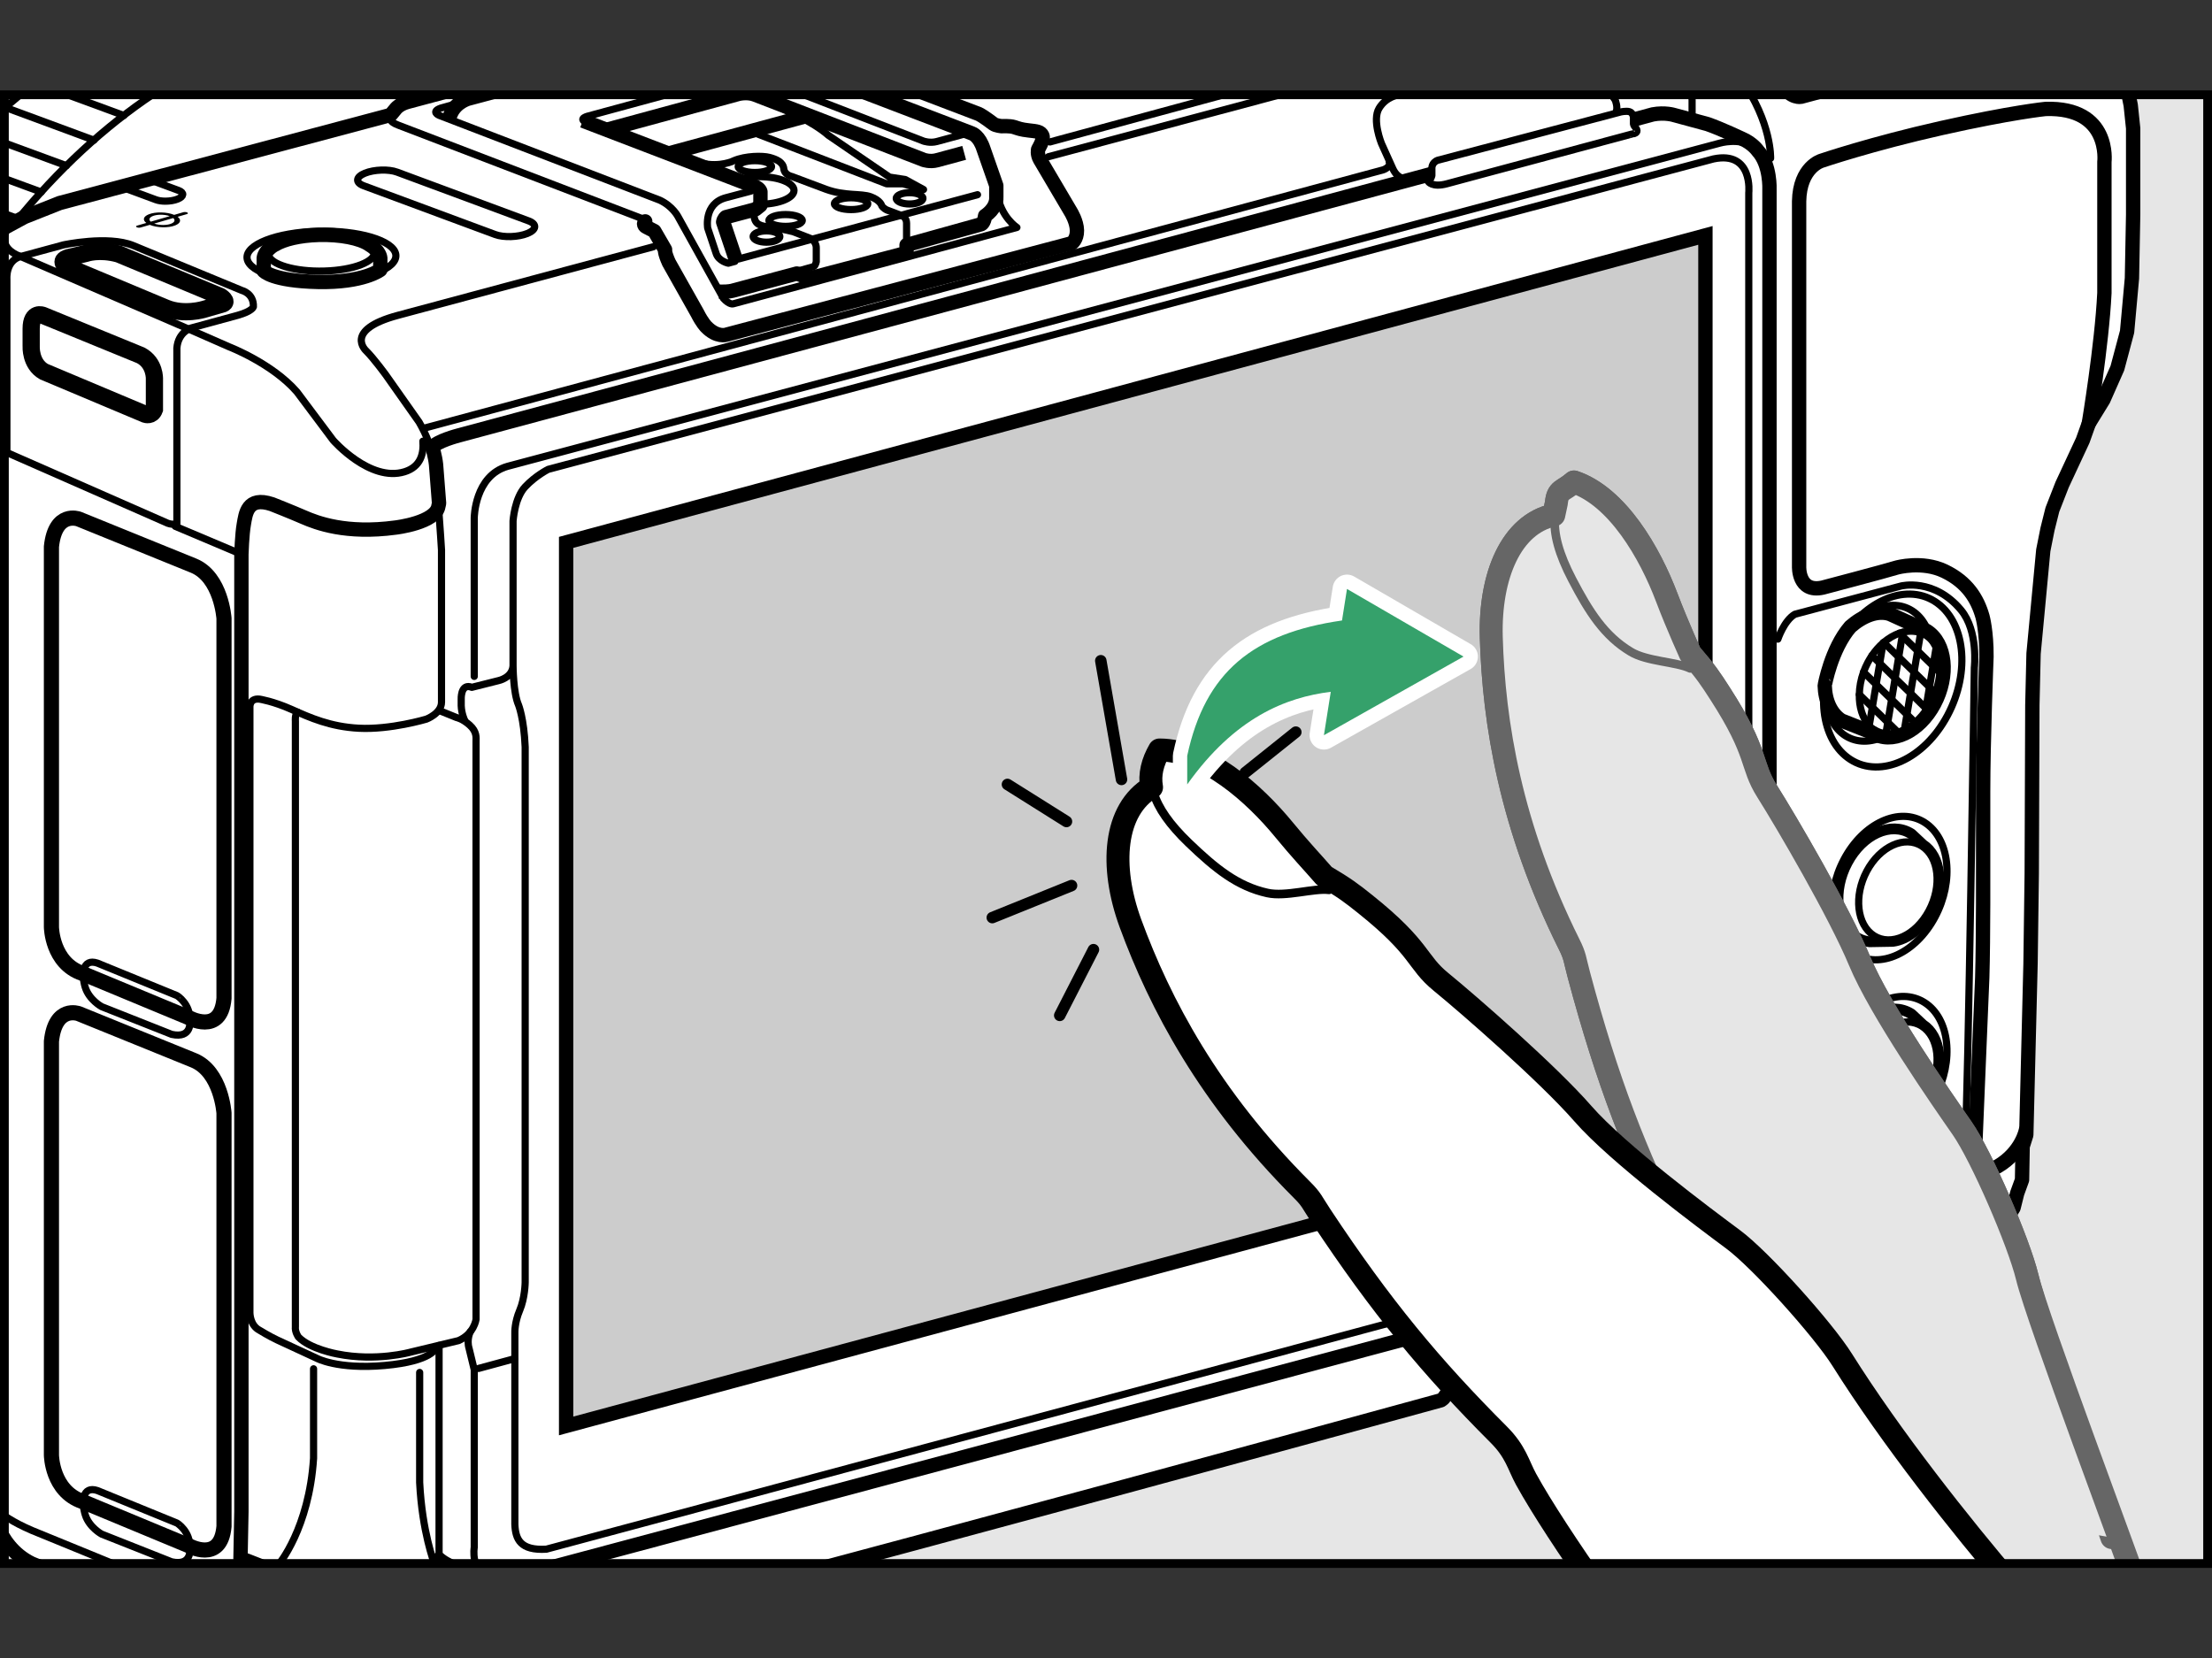 <?xml version="1.0" encoding="utf-8"?>
<!-- Generator: Adobe Illustrator 28.7.5, SVG Export Plug-In . SVG Version: 9.03 Build 55973)  -->
<!DOCTYPE svg PUBLIC "-//W3C//DTD SVG 1.1//EN" "http://www.w3.org/Graphics/SVG/1.1/DTD/svg11.dtd">
<svg version="1.1" xmlns:x="http://ns.adobe.com/Extensibility/1.0/" xmlns:i="http://ns.adobe.com/AdobeIllustrator/10.0/" xmlns:graph="http://ns.adobe.com/Graphs/1.0/"
	 xmlns="http://www.w3.org/2000/svg" xmlns:xlink="http://www.w3.org/1999/xlink" x="0px" y="0px" width="277.478px"
	 height="208.035px" viewBox="0 0 277.478 208.035" style="enable-background:new 0 0 277.478 208.035;" xml:space="preserve"
	>
<rect x="0" y="0" width="277.478" height="208.035" fill="#333333" stroke="none"/>
<g id="レイヤー_1">
	<g>
		<defs>
			<rect id="SVGID_1_" x="0.55" y="11.891" width="276.378" height="184.252"/>
		</defs>
		<use xlink:href="#SVGID_1_"  style="overflow:visible;fill:#E6E6E6;"/>
		<clipPath id="SVGID_00000163768351568466953460000001911271806656434082_">
			<use xlink:href="#SVGID_1_"  style="overflow:visible;"/>
		</clipPath>
		<g style="clip-path:url(#SVGID_00000163768351568466953460000001911271806656434082_);">
			<g>
				<g>
					<g>
						<path style="fill:#FFFFFF;stroke:#000000;stroke-width:1.8;stroke-linecap:round;stroke-linejoin:round;" d="M117.719,56.629l-1.248-6.349l-1.845-6.186l-2.334-5.915l-2.93-5.427
							l-3.31-4.721l-3.69-4.124c-4.087-3.918-9.881-7.525-15.141-9.496
							c-2.234-0.775-19.73-6.604-21.273-7.489l-0.651-0.76l-1.031-0.38L63.831,5.238l-5.427-2.605
							L46.629-1.437l-2.225-0.38l-1.302-0.543l-0.38,0.163C37.246-3.692,30.731-8.999,25.41-11.15
							C19.784-13.715-9.477-23.633-15.832-25.477c-0,0-0.814,0.055-0.814,0.055l-1.954-0.651
							l-0.38,0.271l-5.861-1.845l-5.264-0.814l-5.155-0.163l-3.962,0.38
							c-3.725-5.242-8.576-10.009-14.055-13.404c0,0-6.295-3.039-6.295-3.039
							C-119.821-65.693-163.978,8.891-156.166,61.784c3.728,28.111,19.372,49.68,48.514,54.159
							c-0-0,5.806,0.38,5.806,0.38l7.814-0.76c1.39-0.313,4.36-1.132,5.752-1.52
							c0,0,0.543,0.651,0.543,0.651l4.178,3.636l4.558,2.93l4.83,2.225l3.527,1.248
							c6.313,3.885,41.409,15.357,48.406,16.607c0.001-0.001,12.862,1.898,12.862,1.898
							c6.237,3.384,15.374,6.313,22.304,7.869c0,0,0.597-0.163,0.597-0.163l1.139,0.38
							l0.868-0.217l0.597,0.271l0.977-0.109c8.211,2.745,22.34,8.562,31.095,9.062
							c0,0-0.651,0-0.651,0l5.101,0.109l5.21-0.543l5.318-1.302l5.264-1.899
							l5.427-2.605l5.264-3.31l5.209-4.016l7.489-7.055l4.45-5.21l5.589-7.869
							c1.936-3.293,5.839-10.306,7.434-13.73c0,0,4.396-11.45,4.396-11.45
							c1.929-6.512,3.897-15.912,4.612-22.629c0,0,0.38-8.411,0.38-8.411l-0.217-6.838
							l-0.706-6.783L117.719,56.629"/>
						<path style="fill:none;stroke:#000000;stroke-width:0.9;stroke-linecap:round;stroke-linejoin:round;" d="M-100.317,101.235c-21.849-9.75-30.928-42.985-20.234-76.408
							c10.128-31.599,34.43-52.588,56.782-50.491c0.021,0,0.021,0,0.021,0"/>
						<path style="fill:none;stroke:#000000;stroke-width:0.9;stroke-linecap:round;stroke-linejoin:round;" d="M-42.361-27.783c-3.963-3.523-8.534-6.207-13.587-7.863
							c-28.265-9.268-61.835,16.502-74.982,57.579c-13.126,41.077-0.86,81.902,27.405,91.17
							c3.816,1.258,7.758,1.866,11.721,1.887c1.384,0,2.768-0.063,4.152-0.231"/>
						<path style="fill:none;stroke:#000000;stroke-width:0.9;stroke-linecap:round;stroke-linejoin:round;" d="M-95.997,104.548c-19.228-12.497-26.63-45.019-16.418-77.729
							c10.882-34.807,37.785-57.285,61.584-52.399h0.021"/>
						<path style="fill:none;stroke:#000000;stroke-width:0.9;stroke-linecap:round;stroke-linejoin:round;" d="M-114.45,114.501c-29.574-10.651-42.259-53.974-28.331-97.561
							c14.124-44.128,50.188-71.813,80.553-61.856"/>
						<path style="fill:none;stroke:#000000;stroke-width:0.9;stroke-linecap:round;stroke-linejoin:round;" d="M-37.412-28.276c-25.168,1.041-51.264,25.237-62.559,60.527
							c-10.405,32.563-5.142,64.971,11.278,82.187"/>
						<path style="fill:none;stroke:#000000;stroke-width:0.9;stroke-linecap:round;stroke-linejoin:round;" d="M-10.239,143.63c-28.828-9.213-41.335-49.73-27.934-90.497
							c13.4-40.768,47.633-66.348,76.461-57.135"/>
						<g>
							<path style="fill:none;stroke:#000000;stroke-width:0.9;stroke-linecap:round;stroke-linejoin:round;" d="M-72.368,122.407c-21.415-14.808-29.485-51.081-17.818-87.549
								c11.947-37.345,40.536-62.225,66.987-60.218"/>
							<line style="fill:none;stroke:#000000;stroke-width:0.9;stroke-linecap:round;stroke-linejoin:round;" x1="-75.843" y1="119.699" x2="-35.119" y2="133.709"/>
							<line style="fill:none;stroke:#000000;stroke-width:0.9;stroke-linecap:round;stroke-linejoin:round;" x1="-86.069" y1="107.124" x2="-43.877" y2="121.689"/>
							<line style="fill:none;stroke:#000000;stroke-width:0.9;stroke-linecap:round;stroke-linejoin:round;" x1="-90.962" y1="96.458" x2="-48.492" y2="111.202"/>
							<line style="fill:none;stroke:#000000;stroke-width:0.9;stroke-linecap:round;stroke-linejoin:round;" x1="-93.735" y1="86.444" x2="-51.151" y2="101.171"/>
							<line style="fill:none;stroke:#000000;stroke-width:0.9;stroke-linecap:round;stroke-linejoin:round;" x1="-95.121" y1="76.936" x2="-52.456" y2="91.712"/>
							<line style="fill:none;stroke:#000000;stroke-width:0.9;stroke-linecap:round;stroke-linejoin:round;" x1="-95.529" y1="67.786" x2="-52.782" y2="82.578"/>
							<line style="fill:none;stroke:#000000;stroke-width:0.9;stroke-linecap:round;stroke-linejoin:round;" x1="-95.105" y1="58.946" x2="-52.325" y2="73.706"/>
							<line style="fill:none;stroke:#000000;stroke-width:0.9;stroke-linecap:round;stroke-linejoin:round;" x1="-93.996" y1="50.302" x2="-51.167" y2="65.111"/>
							<line style="fill:none;stroke:#000000;stroke-width:0.9;stroke-linecap:round;stroke-linejoin:round;" x1="-92.202" y1="41.887" x2="-49.373" y2="56.696"/>
							<line style="fill:none;stroke:#000000;stroke-width:0.9;stroke-linecap:round;stroke-linejoin:round;" x1="-89.804" y1="33.716" x2="-46.976" y2="48.492"/>
							<line style="fill:none;stroke:#000000;stroke-width:0.9;stroke-linecap:round;stroke-linejoin:round;" x1="-86.82" y1="25.708" x2="-44.007" y2="40.533"/>
							<line style="fill:none;stroke:#000000;stroke-width:0.9;stroke-linecap:round;stroke-linejoin:round;" x1="-83.264" y1="18.01" x2="-40.566" y2="33.047"/>
							<line style="fill:none;stroke:#000000;stroke-width:0.9;stroke-linecap:round;stroke-linejoin:round;" x1="-79.285" y1="10.866" x2="-36.472" y2="25.626"/>
							<line style="fill:none;stroke:#000000;stroke-width:0.9;stroke-linecap:round;stroke-linejoin:round;" x1="-74.147" y1="3.217" x2="-31.906" y2="18.776"/>
							<line style="fill:none;stroke:#000000;stroke-width:0.9;stroke-linecap:round;stroke-linejoin:round;" x1="-68.406" y1="-3.763" x2="-26.279" y2="11.714"/>
							<line style="fill:none;stroke:#000000;stroke-width:0.9;stroke-linecap:round;stroke-linejoin:round;" x1="-61.589" y1="-10.45" x2="-19.674" y2="5.011"/>
							<line style="fill:none;stroke:#000000;stroke-width:0.9;stroke-linecap:round;stroke-linejoin:round;" x1="-53.467" y1="-16.615" x2="-11.796" y2="-1.268"/>
							<line style="fill:none;stroke:#000000;stroke-width:0.9;stroke-linecap:round;stroke-linejoin:round;" x1="-43.176" y1="-22.014" x2="-1.913" y2="-6.813"/>
							<line style="fill:none;stroke:#000000;stroke-width:0.9;stroke-linecap:round;stroke-linejoin:round;" x1="-27.258" y1="-25.439" x2="12.7" y2="-10.76"/>
							<line style="fill:none;stroke:#000000;stroke-width:0.9;stroke-linecap:round;stroke-linejoin:round;" x1="-82.139" y1="112.979" x2="-40.648" y2="127.267"/>
							<line style="fill:none;stroke:#000000;stroke-width:0.9;stroke-linecap:round;stroke-linejoin:round;" x1="-88.875" y1="101.677" x2="-46.487" y2="116.372"/>
							<line style="fill:none;stroke:#000000;stroke-width:0.9;stroke-linecap:round;stroke-linejoin:round;" x1="-92.544" y1="91.418" x2="-49.993" y2="106.178"/>
							<line style="fill:none;stroke:#000000;stroke-width:0.9;stroke-linecap:round;stroke-linejoin:round;" x1="-94.583" y1="81.616" x2="-51.934" y2="96.344"/>
							<line style="fill:none;stroke:#000000;stroke-width:0.9;stroke-linecap:round;stroke-linejoin:round;" x1="-95.431" y1="72.287" x2="-52.733" y2="87.031"/>
							<line style="fill:none;stroke:#000000;stroke-width:0.9;stroke-linecap:round;stroke-linejoin:round;" x1="-95.398" y1="63.284" x2="-52.635" y2="78.061"/>
							<line style="fill:none;stroke:#000000;stroke-width:0.9;stroke-linecap:round;stroke-linejoin:round;" x1="-94.615" y1="54.543" x2="-51.82" y2="69.319"/>
							<line style="fill:none;stroke:#000000;stroke-width:0.9;stroke-linecap:round;stroke-linejoin:round;" x1="-93.148" y1="46.062" x2="-50.335" y2="60.822"/>
							<line style="fill:none;stroke:#000000;stroke-width:0.9;stroke-linecap:round;stroke-linejoin:round;" x1="-91.06" y1="37.744" x2="-48.232" y2="52.521"/>
							<line style="fill:none;stroke:#000000;stroke-width:0.9;stroke-linecap:round;stroke-linejoin:round;" x1="-88.385" y1="29.655" x2="-45.557" y2="44.496"/>
							<line style="fill:none;stroke:#000000;stroke-width:0.9;stroke-linecap:round;stroke-linejoin:round;" x1="-85.091" y1="21.761" x2="-42.262" y2="36.57"/>
							<line style="fill:none;stroke:#000000;stroke-width:0.9;stroke-linecap:round;stroke-linejoin:round;" x1="-81.258" y1="14.21" x2="-38.609" y2="29.329"/>
							<line style="fill:none;stroke:#000000;stroke-width:0.9;stroke-linecap:round;stroke-linejoin:round;" x1="-76.691" y1="6.805" x2="-34.287" y2="22.201"/>
							<line style="fill:none;stroke:#000000;stroke-width:0.9;stroke-linecap:round;stroke-linejoin:round;" x1="-71.375" y1="-0.338" x2="-29.198" y2="15.188"/>
							<polyline style="fill:none;stroke:#000000;stroke-width:0.9;stroke-linecap:round;stroke-linejoin:round;" points="-23.099,8.306 -65.144,-7.156 -65.161,-7.172 							"/>
							<line style="fill:none;stroke:#000000;stroke-width:0.9;stroke-linecap:round;stroke-linejoin:round;" x1="-57.773" y1="-13.614" x2="-15.906" y2="1.798"/>
							<line style="fill:none;stroke:#000000;stroke-width:0.9;stroke-linecap:round;stroke-linejoin:round;" x1="-48.672" y1="-19.453" x2="-7.165" y2="-4.171"/>
							<line style="fill:none;stroke:#000000;stroke-width:0.9;stroke-linecap:round;stroke-linejoin:round;" x1="-36.049" y1="-24.281" x2="4.774" y2="-9.227"/>
						</g>
						<g>
							<path style="fill:none;stroke:#000000;stroke-width:0.9;stroke-linecap:round;stroke-linejoin:round;" d="M-9.817,143.166c-20.903-14.454-28.779-49.859-17.392-85.455
								c11.662-36.452,39.567-60.736,65.385-58.778"/>
							<path style="fill:none;stroke:#000000;stroke-width:0.9;stroke-linecap:round;stroke-linejoin:round;" d="M1.365,147.798c-21.01-14.528-28.927-50.114-17.481-85.893
								C-4.394,25.266,23.654,0.857,49.604,2.826c0,0,4.019-0.168,12.666,2.51"/>
							<line style="fill:none;stroke:#000000;stroke-width:0.9;stroke-linecap:round;stroke-linejoin:round;" x1="-13.202" y1="140.527" x2="-3.433" y2="143.903"/>
							<line style="fill:none;stroke:#000000;stroke-width:0.9;stroke-linecap:round;stroke-linejoin:round;" x1="-23.199" y1="128.246" x2="-12.631" y2="131.899"/>
							<line style="fill:none;stroke:#000000;stroke-width:0.9;stroke-linecap:round;stroke-linejoin:round;" x1="-27.962" y1="117.84" x2="-17.132" y2="121.591"/>
							<line style="fill:none;stroke:#000000;stroke-width:0.9;stroke-linecap:round;stroke-linejoin:round;" x1="-30.669" y1="108.055" x2="-19.726" y2="111.855"/>
							<line style="fill:none;stroke:#000000;stroke-width:0.9;stroke-linecap:round;stroke-linejoin:round;" x1="-32.023" y1="98.774" x2="-21.03" y2="102.591"/>
							<line style="fill:none;stroke:#000000;stroke-width:0.9;stroke-linecap:round;stroke-linejoin:round;" x1="-32.431" y1="89.853" x2="-21.34" y2="93.702"/>
							<line style="fill:none;stroke:#000000;stroke-width:0.9;stroke-linecap:round;stroke-linejoin:round;" x1="-32.023" y1="81.226" x2="-20.883" y2="85.058"/>
							<polyline style="fill:none;stroke:#000000;stroke-width:0.9;stroke-linecap:round;stroke-linejoin:round;" points="-19.758,76.659 -30.914,72.81 -30.93,72.794 							"/>
							<line style="fill:none;stroke:#000000;stroke-width:0.9;stroke-linecap:round;stroke-linejoin:round;" x1="-29.168" y1="64.574" x2="-17.997" y2="68.439"/>
							<line style="fill:none;stroke:#000000;stroke-width:0.9;stroke-linecap:round;stroke-linejoin:round;" x1="-26.836" y1="56.599" x2="-15.632" y2="60.464"/>
							<line style="fill:none;stroke:#000000;stroke-width:0.9;stroke-linecap:round;stroke-linejoin:round;" x1="-23.917" y1="48.786" x2="-12.712" y2="52.652"/>
							<line style="fill:none;stroke:#000000;stroke-width:0.9;stroke-linecap:round;stroke-linejoin:round;" x1="-20.443" y1="41.268" x2="-9.255" y2="45.215"/>
							<line style="fill:none;stroke:#000000;stroke-width:0.9;stroke-linecap:round;stroke-linejoin:round;" x1="-16.561" y1="34.287" x2="-5.308" y2="38.169"/>
							<line style="fill:none;stroke:#000000;stroke-width:0.9;stroke-linecap:round;stroke-linejoin:round;" x1="-11.554" y1="26.834" x2="-0.415" y2="30.927"/>
							<line style="fill:none;stroke:#000000;stroke-width:0.9;stroke-linecap:round;stroke-linejoin:round;" x1="-5.944" y1="20.017" x2="5.179" y2="24.094"/>
							<line style="fill:none;stroke:#000000;stroke-width:0.9;stroke-linecap:round;stroke-linejoin:round;" x1="0.71" y1="13.493" x2="11.784" y2="17.586"/>
							<line style="fill:none;stroke:#000000;stroke-width:0.9;stroke-linecap:round;stroke-linejoin:round;" x1="8.637" y1="7.458" x2="19.678" y2="11.519"/>
							<line style="fill:none;stroke:#000000;stroke-width:0.9;stroke-linecap:round;stroke-linejoin:round;" x1="18.683" y1="2.207" x2="29.643" y2="6.251"/>
							<line style="fill:none;stroke:#000000;stroke-width:0.9;stroke-linecap:round;stroke-linejoin:round;" x1="34.21" y1="-1.153" x2="44.876" y2="2.761"/>
							<line style="fill:none;stroke:#000000;stroke-width:0.9;stroke-linecap:round;stroke-linejoin:round;" x1="-19.35" y1="133.954" x2="-9.059" y2="137.493"/>
							<line style="fill:none;stroke:#000000;stroke-width:0.9;stroke-linecap:round;stroke-linejoin:round;" x1="-25.939" y1="122.929" x2="-15.208" y2="126.647"/>
							<line style="fill:none;stroke:#000000;stroke-width:0.9;stroke-linecap:round;stroke-linejoin:round;" x1="-29.511" y1="112.931" x2="-18.616" y2="116.715"/>
							<line style="fill:none;stroke:#000000;stroke-width:0.9;stroke-linecap:round;stroke-linejoin:round;" x1="-31.501" y1="103.341" x2="-20.492" y2="107.141"/>
							<line style="fill:none;stroke:#000000;stroke-width:0.9;stroke-linecap:round;stroke-linejoin:round;" x1="-32.316" y1="94.24" x2="-21.291" y2="98.057"/>
							<line style="fill:none;stroke:#000000;stroke-width:0.9;stroke-linecap:round;stroke-linejoin:round;" x1="-32.3" y1="85.45" x2="-21.226" y2="89.282"/>
							<line style="fill:none;stroke:#000000;stroke-width:0.9;stroke-linecap:round;stroke-linejoin:round;" x1="-31.533" y1="76.92" x2="-20.41" y2="80.769"/>
							<line style="fill:none;stroke:#000000;stroke-width:0.9;stroke-linecap:round;stroke-linejoin:round;" x1="-30.098" y1="68.635" x2="-18.942" y2="72.484"/>
							<line style="fill:none;stroke:#000000;stroke-width:0.9;stroke-linecap:round;stroke-linejoin:round;" x1="-28.06" y1="60.529" x2="-16.871" y2="64.378"/>
							<polyline style="fill:none;stroke:#000000;stroke-width:0.9;stroke-linecap:round;stroke-linejoin:round;" points="-14.229,56.517 -25.434,52.652 -25.45,52.635 							"/>
							<polyline style="fill:none;stroke:#000000;stroke-width:0.9;stroke-linecap:round;stroke-linejoin:round;" points="-11,48.819 -22.221,44.937 -22.237,44.921 							"/>
							<polyline style="fill:none;stroke:#000000;stroke-width:0.9;stroke-linecap:round;stroke-linejoin:round;" points="-7.298,41.528 -18.47,37.565 -18.486,37.549 							"/>
							<polyline style="fill:none;stroke:#000000;stroke-width:0.9;stroke-linecap:round;stroke-linejoin:round;" points="-2.878,34.369 -14.017,30.34 -14.034,30.324 							"/>
							<polyline style="fill:none;stroke:#000000;stroke-width:0.9;stroke-linecap:round;stroke-linejoin:round;" points="2.292,27.437 -8.831,23.36 -8.847,23.344 							"/>
							<polyline style="fill:none;stroke:#000000;stroke-width:0.9;stroke-linecap:round;stroke-linejoin:round;" points="8.327,20.783 -2.764,16.706 -2.78,16.689 							"/>
							<polyline style="fill:none;stroke:#000000;stroke-width:0.9;stroke-linecap:round;stroke-linejoin:round;" points="15.535,14.487 4.445,10.41 4.429,10.394 							"/>
							<line style="fill:none;stroke:#000000;stroke-width:0.9;stroke-linecap:round;stroke-linejoin:round;" x1="13.317" y1="4.702" x2="24.343" y2="8.747"/>
							<line style="fill:none;stroke:#000000;stroke-width:0.9;stroke-linecap:round;stroke-linejoin:round;" x1="25.631" y1="-0.012" x2="36.493" y2="4.001"/>
						</g>
						<path style="fill:none;stroke:#000000;stroke-width:0.9;stroke-linecap:round;stroke-linejoin:round;" d="M-131.888,105.775C-160.285,74.826-148.513,28.391-148.513,28.391l-2.708-0.866
							l-3.276,8.502c0,0-3.105,15.74-0.948,27.501"/>
					</g>
				</g>
			</g>
			<g>
				<path style="fill:#FFFFFF;stroke:#000000;stroke-width:1.8;stroke-linecap:round;stroke-linejoin:round;" d="M-1.65,85.214c0,0,0-44.018,0-48.853v17.898V33.248
					c0.013-1.206,0.139-2.206,0.139-2.206c0.447-1.534,1.765-2.298,1.765-2.298l2.818-1.523
					l4.417-1.752l41.51-11.047l0.602-0.723c0,0,0.416-0.61,1.521-0.913l36.738-9.812
					c1.719-0.446,3.036-0.296,3.036-0.296c0.636,0.019,1.217,0.112,1.68,0.214l63.279-17.181
					l1.828-0.533l0.229-1.142l0.458-1.445v-3.046c-0.038-2.004,0.456-3.077,0.456-3.077l0.076-3.309
					c0.629-1.313,1.959-1.521,1.959-1.521l6.446-1.876c0,0,0.341-0.197,0.887-0.197h0.305
					l2.513,0.228l1.066,0.457l1.295,1.219l1.904-0.228h0.99l2.285,0.076l4.189,0.457l3.808,0.609
					l5.332,1.676l5.484,0.686l5.788-1.142l6.322-0.609h2.285l3.58,0.228l3.884,0.838h-0.229
					l1.295-0.152l22.392,8.302l0,0l0.533,0.381v0.381l0.305,0.152l4.189,1.523l4.951,2.437l0.457,0.228
					l2.437,2.057l1.98,2.742l6.245,10.891l2.209,5.179l0.762,2.361l0.533,2.666l0.305,2.894v10.815
					l-0.152,7.997l-0.609,6.703l-1.219,4.57l-1.752,3.96l-1.828,2.97l-0.762,2.133l-2.59,5.56
					l-1.219,3.123l-0.609,2.437l-0.533,2.666l-1.219,12.948l-0.152,6.474l-0.076,21.097l-0.152,11.348
					l-0.533,21.478l-0.457,1.447l-0.076,4.189l-0.609,1.676l-0.457,1.828l-1.98,3.123l-3.504,2.437
					l-2.818,1.295l-6.398,1.98l-6.093,1.676l-12.186,3.275l-8.835,2.361l-2.361,0.457h-1.219h-1.904
					l-1.676,0.381l-19.041,5.027l-2.894,1.066l-0.609,0.838l0,0l-0.305,0.228
					c0,0-130.342,35.787-135.718,35.72c0.136,0.012-3.111-0.148-3.275-0.151
					c-6.495-1.193-31.24-12.561-37.777-15.079c-4.715-2.278-5.183-7.918-5.183-7.918
					c-0.718-15.516-0.399-51.712-0.458-67.857c0.236,0.094-2.868-1.438-3.042-1.53
					c0.092,0.093-3.502-3.284-3.657-3.426c0.091,0.118-0.835-1.044-0.915-1.142
					c0.03,0.072-0.636-1.342-0.686-1.446c-0.109-0.417-0.444-1.806-0.61-2.361
					c-0.011,0.054,0.072-0.97,0.074-1.066c0.046,0.042-0.548-0.687-0.606-0.763
					c0.014,0.062-0.424-1.342-0.459-1.446c-0.006,0.087,0.001-12.357-0.002-12.862
					c0.022-0.23,0.163-1.324,0.152-1.457c-0.011,0.015,0.498-1.419,0.531-1.523
					c-0.047,0.061,0.556-0.828,0.608-0.915c-0.059,0.035,1.498-1.07,1.598-1.144
					c-0.074,0.027,0.603-0.265,0.685-0.306c-0.046,0.007,0.537-0.132,0.609-0.153
					c-0.033,0.039,1.356-1.213,1.448-1.292c0,0,1.563-1.869,3.898-2.251L-1.65,85.214z"/>
				<path style="fill:none;stroke:#000000;stroke-width:0.9;stroke-linecap:round;stroke-linejoin:round;" d="M30.168,195.514l-0.114,4.004c-0.978,2.968-3.575,1.673-3.575,1.673L3.991,191.989
					c-4.941-2.13-5.183-3.752-5.183-3.752"/>
				<path style="fill:#FFFFFF;stroke:#000000;stroke-width:1.8;stroke-linecap:round;stroke-linejoin:round;" d="M55.078,195.601c0,0,0.585,0.606,2.358,1.265c1.773,0.658,3.575,1.048,3.575,1.048
					s1.343,0.349,2.738,0.159l152.123-40.693c5.934-1.947,6.093-9.089,6.093-9.089V23.794
					c0,0,0.154-3.115-1.447-4.859c0,0-0.635-0.954-2.01-1.539c0,0-2.632-1.245-4.312-1.828
					l-4.213-1.142c0,0-1.128-0.358-2.642-0.076L57.55,54.622c0,0-2.814,0.723-3.309,1.521
					c0,0,0.342,1.065,0.456,2.13l0.38,4.868l-0.076,0.336c-0.304,2.119-5.383,2.706-5.383,2.706
					c-6.22,0.843-9.914-0.597-11.512-1.293c-1.598-0.696-3.983-1.635-3.983-1.635
					c-3.136-1.053-3.309,1.255-3.537,2.513c-0.228,1.259-0.304,3.762-0.304,3.762v120.101
					l-0.114,5.884l0.828,0.277l3.698,1.445c0,0,3.712,1.673,8.367,1.673
					c4.655,0,11.409-1.597,11.409-1.597l0.608-0.837V195.601z"/>
				<line style="fill:none;stroke:#000000;stroke-width:0.9;stroke-linecap:round;stroke-linejoin:round;" x1="21.992" y1="66.031" x2="30.282" y2="69.53"/>
				<path style="fill:#FFFFFF;stroke:#000000;stroke-width:1.8;stroke-linecap:round;stroke-linejoin:round;" d="M47.704,33.857V32.358c0,0-0.056-0.881-1.322-1.631l-0.091-0.066
					c-1.149-0.773-3.587-1.267-6.323-1.19c-2.384,0.068-4.406,0.555-5.482,1.229l-0.08,0.027
					c-1.265,0.75-1.322,1.631-1.322,1.631v1.631c0,0,1.044,1.255,6.781,1.38
					C45.604,35.494,47.704,33.857,47.704,33.857z"/>
				<path style="fill:#FFFFFF;stroke:#000000;stroke-width:1.8;stroke-linecap:round;stroke-linejoin:round;" d="M187.009-21.288v-3.044c0-0.722-0.667-1.396-1.813-1.952l0.021,0.014
					c-0.007-0.007-0.014-0.007-0.021-0.014c-1.361-1.195-4.869-2.035-8.987-2.035
					c-4.125,0-7.64,0.847-8.994,2.028c-1.146,0.563-1.813,1.236-1.813,1.959v3.044
					c0,0,2.757,1.978,10.538,1.978C183.72-19.31,187.009-21.288,187.009-21.288z"/>
				<path style="fill:none;stroke:#000000;stroke-width:1.8;stroke-linecap:round;stroke-linejoin:round;" d="M239.635,104.793c-2.406-1.53-5.857,0.041-7.706,3.513
					c-1.853,3.467-1.401,7.521,1.005,9.056c0.498,0.317,1.04,0.499,1.604,0.559l2.889-0.051
					c1.684-0.229,3.437-1.544,4.546-3.626c1.659-3.108,1.253-6.737-0.899-8.106L239.635,104.793z"/>
				<path style="fill:#FFFFFF;stroke:#000000;stroke-width:0.9;stroke-linecap:round;stroke-linejoin:round;" d="M239.635,104.793c-2.406-1.53-5.857,0.041-7.706,3.513
					c-1.853,3.467-1.401,7.521,1.005,9.056c2.405,1.531,5.857-0.041,7.706-3.513
					C242.493,110.377,242.04,106.322,239.635,104.793z"/>
				<path style="fill:#CCCCCC;stroke:#000000;stroke-width:1.8;stroke-miterlimit:10;" d="M71.017,68.041l142.914-38.511v110.844L71.017,178.885V68.041z"/>
				<path style="fill:none;stroke:#000000;stroke-width:0.9;stroke-linecap:round;" d="M115.776,24.883c0,0.392-0.755,0.708-1.674,0.708c-0.929,0-1.674-0.316-1.674-0.708
					c0-0.389,0.745-0.71,1.674-0.71C115.021,24.173,115.776,24.494,115.776,24.883z"/>
				<path style="fill:none;stroke:#000000;stroke-width:0.9;stroke-linecap:round;" d="M97.825,29.675c0,0.391-0.755,0.708-1.674,0.708c-0.929,0-1.674-0.316-1.674-0.708
					c0-0.389,0.745-0.711,1.674-0.711C97.071,28.964,97.825,29.286,97.825,29.675z"/>
				<path style="fill:none;stroke:#000000;stroke-width:0.9;stroke-linecap:round;" d="M108.856,25.554c0,0.41-0.943,0.739-2.096,0.739
					c-1.158,0-2.091-0.329-2.091-0.739c0-0.408,0.933-0.743,2.091-0.743
					C107.913,24.812,108.856,25.147,108.856,25.554z"/>
				<path style="fill:none;stroke:#000000;stroke-width:0.9;stroke-linecap:round;" d="M100.641,27.66c0,0.41-0.943,0.739-2.096,0.739c-1.158,0-2.091-0.329-2.091-0.739
					c0-0.408,0.933-0.743,2.091-0.743C99.698,26.917,100.641,27.252,100.641,27.66z"/>
				<path style="fill:none;stroke:#000000;stroke-width:0.9;stroke-linecap:round;" d="M96.784,20.899c0,0.408-0.943,0.738-2.096,0.738c-1.158,0-2.091-0.33-2.091-0.738
					c0-0.411,0.933-0.743,2.091-0.743C95.842,20.155,96.784,20.488,96.784,20.899z"/>
				<path style="fill:none;stroke:#000000;stroke-width:0.9;stroke-linecap:round;" d="M95.394,25.626c2.341-0.028,4.209-0.792,4.209-1.736
					c0-0.951-1.931-1.729-4.327-1.729c-1.063,0-2.035,0.153-2.785,0.41"/>
				<path style="fill:#FFFFFF;stroke:#000000;stroke-width:2.16;stroke-linecap:round;" d="M5.395,39.563c0,0-1.485-0.612-1.485,1.672v2.209c0,0-0.129,2.199,1.6,3.181
					l12.719,5.35c0,0,0.813,0.287,1.142-0.609v-3.808c0,0,0.097-2.02-1.719-2.978L5.395,39.563z"/>
				<path style="fill:#FFFFFF;stroke:#000000;stroke-width:2.16;stroke-linecap:round;" d="M8.251,33.391c0,0-1.086-0.802,0.609-1.142l1.904-0.457
					c0,0,1.669-0.608,4.113,0.076l12.795,5.331c0,0,0.99,0.609,0.305,0.914l-2.361,0.685
					c0,0-2.509,0.788-4.798-0.152L8.251,33.391z"/>
				<path style="fill:#FFFFFF;stroke:#000000;stroke-width:2.16;stroke-linecap:round;" d="M214.502-22.119c0,0-1.086-0.802,0.609-1.142l1.904-0.457
					c0,0,1.669-0.608,4.113,0.076l12.795,5.331c0,0,0.99,0.609,0.305,0.914l-2.361,0.686
					c0,0-2.509,0.788-4.798-0.152L214.502-22.119z"/>
				<path style="fill:none;stroke:#000000;stroke-width:0.9;stroke-linecap:round;stroke-linejoin:round;" d="M0.863,56.773v-21.783c0,0-0.181-2.285,1.752-2.818l5.331-1.447
					c0,0,5.592-1.214,8.759,0.076l13.633,5.636c0,0,1.523,0.367,1.447,2.056c0,0-0.128,0.549-1.98,1.066
					l-5.865,1.599c0,0-1.599,0.515-1.752,2.513v22.011c0,0-0.436,0.212-1.142-0.038L0.863,56.773z"/>
				<path style="fill:none;stroke:#000000;stroke-width:0.9;stroke-linecap:round;stroke-linejoin:round;" d="M179.315,21.665l-2.884,0.758c0,0-1.077,0.152-1.725-1.295
					c-0.647-1.447-1.409-3.123-1.409-3.123s-1.196-2.936-0.305-4.417
					c0.892-1.482,2.437-1.676,2.437-1.676l18.965-5.103c0,0,1.942-0.465,3.491,0.177
					c1.548,0.642,2.374,2.194,2.374,2.194l2.361,3.38c0,0,0.356,0.89,0.116,1.447"/>
				<path style="fill:#FFFFFF;stroke:#000000;stroke-width:0.9;stroke-linecap:round;stroke-linejoin:round;" d="M205.057,15.873c-0.122-0.13-0.152-0.343-0.152-0.343v-0.838
					c0,0-0.08-0.571-0.511-0.685c-0.431-0.114-1.088,0.038-1.088,0.038l-22.963,6.063
					c-0.775,0.294-0.724,1.021-0.724,1.021v0.876c0,0-0.054,0.436-0.484,0.748
					c0,0,0.486,0.808,2.358,0.304l23.199-6.237C204.691,16.819,205.879,16.753,205.057,15.873z"/>
				<path style="fill:#FFFFFF;stroke:#000000;stroke-width:0.9;stroke-linecap:round;stroke-linejoin:round;" d="M241.073,106.137c-2.153-1.369-5.243,0.037-6.898,3.145
					c-1.659,3.103-1.254,6.732,0.899,8.106c2.153,1.37,5.243-0.037,6.898-3.144
					C243.631,111.136,243.226,107.506,241.073,106.137z"/>
				<path style="fill:none;stroke:#000000;stroke-width:0.9;stroke-linecap:round;stroke-linejoin:round;" d="M241.423,103.177c-3.151-2.004-7.673,0.053-10.095,4.602
					c-2.428,4.541-1.835,9.852,1.316,11.862c3.15,2.005,7.673-0.054,10.094-4.602
					C245.167,110.492,244.574,105.181,241.423,103.177z"/>
				<path style="fill:none;stroke:#000000;stroke-width:1.8;stroke-linecap:round;stroke-linejoin:round;" d="M239.635,127.386c-2.406-1.53-5.857,0.041-7.706,3.513
					c-1.853,3.467-1.401,7.521,1.005,9.056c0.498,0.317,1.04,0.499,1.604,0.559l2.889-0.051
					c1.684-0.229,3.437-1.544,4.546-3.626c1.659-3.108,1.253-6.737-0.899-8.106L239.635,127.386z"/>
				<path style="fill:#FFFFFF;stroke:#000000;stroke-width:0.9;stroke-linecap:round;stroke-linejoin:round;" d="M239.635,127.386c-2.406-1.53-5.857,0.041-7.706,3.513
					c-1.853,3.467-1.401,7.521,1.005,9.055c2.405,1.531,5.857-0.041,7.706-3.513
					C242.493,132.97,242.04,128.915,239.635,127.386z"/>
				<path style="fill:#FFFFFF;stroke:#000000;stroke-width:0.9;stroke-linecap:round;stroke-linejoin:round;" d="M241.073,128.731c-2.153-1.37-5.243,0.037-6.898,3.145
					c-1.659,3.103-1.254,6.732,0.899,8.106c2.153,1.37,5.243-0.037,6.898-3.144
					C243.631,133.729,243.226,130.1,241.073,128.731z"/>
				<path style="fill:none;stroke:#000000;stroke-width:0.9;stroke-linecap:round;stroke-linejoin:round;" d="M241.423,125.77c-3.151-2.004-7.673,0.053-10.095,4.602
					c-2.428,4.541-1.835,9.852,1.316,11.863c3.15,2.005,7.673-0.054,10.094-4.602
					C245.167,133.085,244.574,127.774,241.423,125.77z"/>
				<path style="fill:none;stroke:#000000;stroke-width:0.9;stroke-linecap:round;stroke-linejoin:round;" d="M237.308,146.853c-0.536-0.341-1.305,0.009-1.717,0.783
					c-0.413,0.772-0.312,1.676,0.224,2.018c0.536,0.341,1.305-0.009,1.717-0.783
					C237.944,148.097,237.843,147.194,237.308,146.853z"/>
				<g>
					<path style="fill:none;stroke:#000000;stroke-width:0.9;stroke-linecap:round;stroke-linejoin:round;" d="M239.867,76.622c-2.891-1.844-7.113,0.165-9.426,4.495
						c-2.318,4.323-1.849,9.327,1.042,11.178c2.89,1.845,7.113-0.166,9.426-4.495
						C243.227,83.47,242.757,78.466,239.867,76.622z"/>
					<path style="fill:#FFFFFF;stroke:#000000;stroke-width:1.8;stroke-linecap:round;stroke-linejoin:round;" d="M232.112,78.625c1.549-1.361,3.423-2.121,4.972-1.593l3.842,1.746
						c0.264,0.097,0.528,0.222,0.778,0.382c2.396,1.521,2.813,5.619,0.931,9.147
						c-1.882,3.528-5.355,5.146-7.751,3.619l-3.882-1.535c-1.333-0.854-2.056-2.493-2.104-4.389
						C228.896,86.001,229.692,81.436,232.112,78.625z"/>
					<path style="fill:none;stroke:#000000;stroke-width:0.9;stroke-linecap:round;stroke-linejoin:round;" d="M243.69,84.709c-0.062,0.833-0.243,1.694-0.563,2.549
						c-0.146,0.375-0.313,0.743-0.507,1.111c-0.174,0.326-0.368,0.639-0.569,0.931
						c-0.208,0.306-0.431,0.584-0.674,0.84v0.007c-0.264,0.292-0.535,0.556-0.827,0.792
						c-0.549,0.451-1.139,0.799-1.729,1.021c-0.16,0.062-0.32,0.118-0.479,0.153
						c-0.611,0.174-1.229,0.208-1.806,0.097c-0.445-0.076-0.868-0.243-1.264-0.493
						c-0.299-0.187-0.562-0.417-0.792-0.681c-0.854-0.958-1.278-2.361-1.243-3.903
						c0.014-0.91,0.188-1.868,0.528-2.813c0.153-0.417,0.333-0.826,0.549-1.236
						c0.16-0.292,0.326-0.57,0.507-0.833c0.417-0.618,0.889-1.153,1.403-1.597
						c0.021-0.021,0.042-0.042,0.069-0.062c0.625-0.528,1.299-0.924,1.979-1.16
						c0.146-0.049,0.285-0.09,0.431-0.118c0.764-0.194,1.528-0.181,2.229,0.069
						c0.25,0.084,0.493,0.202,0.729,0.354c0.507,0.327,0.924,0.764,1.243,1.292
						C243.509,82.021,243.78,83.32,243.69,84.709z"/>
					<path style="fill:none;stroke:#000000;stroke-width:0.9;stroke-linecap:round;stroke-linejoin:round;" d="M242.716,75.452c-3.797-2.415-9.246,0.064-12.164,5.545
						c-2.925,5.472-2.211,11.872,1.586,14.295c3.796,2.416,9.246-0.065,12.164-5.545
						C247.227,84.266,246.512,77.867,242.716,75.452z"/>
					<polyline style="fill:none;stroke:#000000;stroke-width:0.9;stroke-linecap:round;stroke-linejoin:round;" points="234.48,91.036 234.869,88.73 235.348,85.869 235.348,85.862 
						235.8,83.209 235.8,83.202 236.224,80.653 					"/>
					<polyline style="fill:none;stroke:#000000;stroke-width:0.9;stroke-linecap:round;stroke-linejoin:round;" points="238.703,79.313 238.62,79.771 238.175,82.431 237.731,85.091 237.286,87.751 
						236.807,90.613 236.536,92.21 					"/>
					<polyline style="fill:none;stroke:#000000;stroke-width:0.9;stroke-linecap:round;stroke-linejoin:round;" points="238.821,91.96 239.21,89.633 239.661,86.966 240.106,84.313 
						240.55,81.653 240.932,79.382 					"/>
					<polyline style="fill:none;stroke:#000000;stroke-width:0.9;stroke-linecap:round;stroke-linejoin:round;" points="241.377,90.147 241.377,90.14 241.592,88.855 242.037,86.195 
						242.488,83.535 242.905,81.028 					"/>
					<polyline style="fill:none;stroke:#000000;stroke-width:0.9;stroke-linecap:round;stroke-linejoin:round;" points="238.272,79.431 238.62,79.771 240.55,81.653 242.488,83.535 
						243.69,84.709 					"/>
					<polyline style="fill:none;stroke:#000000;stroke-width:0.9;stroke-linecap:round;stroke-linejoin:round;" points="236.293,80.591 238.175,82.431 240.106,84.313 242.037,86.195 
						243.127,87.258 					"/>
					<polyline style="fill:none;stroke:#000000;stroke-width:0.9;stroke-linecap:round;stroke-linejoin:round;" points="234.821,82.25 235.8,83.202 235.8,83.209 237.731,85.091 
						239.661,86.966 241.592,88.855 242.051,89.3 					"/>
					<polyline style="fill:none;stroke:#000000;stroke-width:0.9;stroke-linecap:round;stroke-linejoin:round;" points="240.55,90.939 239.21,89.633 237.286,87.751 235.348,85.869 
						235.348,85.862 233.765,84.32 					"/>
					<polyline style="fill:none;stroke:#000000;stroke-width:0.9;stroke-linecap:round;stroke-linejoin:round;" points="238.342,92.113 236.807,90.613 234.869,88.73 233.237,87.133 					"/>
				</g>
				<path style="fill:none;stroke:#000000;stroke-width:0.9;stroke-linecap:round;stroke-linejoin:round;" d="M62.119,29.421l-16.502-6.12c-1.067-0.396-0.995-1.103,0.159-1.573v-0
					c1.155-0.469,2.973-0.53,4.04-0.134l16.502,6.12c1.067,0.396,0.996,1.104-0.159,1.573l0,0
					C65.004,29.756,63.186,29.817,62.119,29.421z"/>
				<path style="fill:none;stroke:#000000;stroke-width:0.9;stroke-linecap:round;stroke-linejoin:round;" d="M18.649,22.5l3.764,1.396c0.722,0.271,0.674,0.75-0.111,1.07
					c-0.437,0.181-1.014,0.271-1.563,0.271c-0.437,0-0.861-0.062-1.181-0.181l-4.389-1.625"/>
				<path style="fill:none;stroke:#000000;stroke-width:0.9;stroke-linecap:round;stroke-linejoin:round;" d="M129.714,11.027l-16.502-6.119c-1.067-0.396-0.996-1.104,0.159-1.573l0,0
					c1.155-0.469,2.973-0.53,4.04-0.134l16.502,6.119c1.067,0.396,0.996,1.104-0.159,1.573h-0
					C132.599,11.363,130.781,11.423,129.714,11.027z"/>
				<path style="fill:none;stroke:#000000;stroke-width:1.8;stroke-linecap:round;" d="M262.027,53.117c0,0,1.632-9.776,1.954-16.355V20.318
					c0,0,0.845-6.913-7.379-6.651c0,0-4.247,0.417-13.043,2.392c-8.796,1.974-15.06,4.107-15.06,4.107
					s-2.738,0.768-2.814,5.096v45.789c0,0-0.152,3.358,2.966,2.662c0,0,7.87-2.073,9.28-2.51
					c0,0,3.194-0.9,6.009,0.456c2.815,1.356,4.107,3.423,4.754,5.704c0,0,0.515,1.842,0.494,5.02
					c0,0-0.418,10.611-0.418,16.944v8.461c0,0,0.038,9.936-0.114,14.87c0,0-0.663,15.908-0.761,18.293
					l-0.114,2.769c0,0-0.532,4.571,2.825,2.593c3.024-1.781,3.526-4.533,3.526-4.533"/>
				<path style="fill:none;stroke:#000000;stroke-width:0.9;stroke-linecap:round;stroke-linejoin:round;" d="M211.309-21.364l13.608,5.248c0,0,2.755,1.258,6.244,1.255
					c0,0,2.35-0.114,4.792-0.723l4.259-1.254c0,0,1.115-0.484,2.967,0.189"/>
				<path style="fill:none;stroke:#000000;stroke-width:0.9;stroke-linecap:round;stroke-linejoin:round;" d="M218.915-25.699l-6.541,1.902c0,0-0.585,0.178-1.107,0.484"/>
				<path style="fill:none;stroke:#000000;stroke-width:1.8;stroke-linecap:round;stroke-linejoin:round;" d="M80.939,27.772c-0.391,0.454,0.125,0.691,0.125,0.691l1.017,0.525l1.345,2.32
					c0,0-0.041,0.122,0.062,0.532c0.103,0.41,0.418,1.103,0.418,1.103l3.575,6.351
					c0.609,1.209,1.103,1.692,1.103,1.692c1.353,1.397,2.51,1.008,2.51,1.008l43.355-11.485
					c0,0,0.664-0.467,0.646-1.597c-0.018-1.131-0.761-2.32-0.761-2.32l-3.879-6.579
					c-0.39-0.676-0.228-1.293-0.228-1.293s0.761-1.208,0.532-1.711
					c-0.228-0.504-0.695-0.532-1.706-0.647c-1.01-0.114-1.272-0.24-1.831-0.418
					s-1.559-0.114-1.559-0.114s-0.74-0.06-1.065-0.304c0,0-1.21-0.936-1.825-1.228L93.656,3.204
					c0,0-0.421-0.165-1.08-0.31"/>
				<path style="fill:none;stroke:#000000;stroke-width:1.8;" d="M120.948,19.177l-3.423,0.927c-0.875,0.237-1.673-0.052-1.673-0.052
					l-21.145-8.177c-1.018-0.389-2.13-0.076-2.13-0.076l-16.505,4.487"/>
				<line style="fill:none;stroke:#000000;stroke-width:1.8;" x1="83.851" y1="19.257" x2="100.943" y2="14.616"/>
				<path style="fill:none;stroke:#000000;stroke-width:0.9;stroke-linecap:round;stroke-linejoin:round;" d="M120.948,16.825l-3.423,0.927c-0.875,0.237-1.673-0.052-1.673-0.052
					L94.706,9.523c-1.018-0.389-2.13-0.076-2.13-0.076l-18.722,5.09c0,0-1.479,0.324-0.276,0.837
					l0.73,0.228"/>
				<path style="fill:none;stroke:#000000;stroke-width:1.8;stroke-linejoin:round;" d="M73.107,15.142l21.447,8.219c0.748,0.235,0.837,0.685,0.837,0.685v1.717
					l-0.609,0.488l-3.727,0.989c0,0-0.272,0.193-0.342,0.609l1.559,4.64"/>
				<path style="fill:none;stroke:#000000;stroke-width:1.8;stroke-linejoin:round;" d="M90.181,36.595h0.342c0.851,0.015,1.331-0.113,1.331-0.113l8.101-2.169
					l1.597,0.608l12.17-3.195v-0.989l9.356-2.603c0,0,0.365-0.109,0.494-1.058
					c0,0,1.483-0.902,1.407-2.348v-1.445l-1.597-4.564c-0.541-1.699-1.445-1.978-1.445-1.978
					L89.899,4.497c-0.532-0.228-1.369-0.076-1.369-0.076L58.638,12.408
					c-2.082,0.785-2.282,2.51-2.282,2.51"/>
				<path style="fill:none;stroke:#000000;stroke-width:0.9;stroke-linecap:round;stroke-linejoin:round;" d="M57.387,12.978l-2.091,0.583c-1.282,0.451-0.233,0.9-0.233,0.9l27.701,10.649
					c1.617,0.752,2.282,2.054,2.282,2.054l5.705,10.268c0.761,0.837,1.217,0.685,1.217,0.685l35.597-9.584
					c0,0-2.04-1.301-2.481-4.297"/>
				<path style="fill:none;stroke:#000000;stroke-width:0.9;stroke-linecap:round;stroke-linejoin:round;" d="M48.993,14.918c0,0-0.163,0.337,0.913,0.761l30.957,11.866"/>
				<path style="fill:none;stroke:#000000;stroke-width:0.9;stroke-linecap:round;stroke-linejoin:round;" d="M98.167,13.624c0,0,3.799,1.62,5.742,3.347l7.671,5.246l1.978,0.304
					l2.293,1.257l-2.586-0.723h-2.054l-16.125-6.226"/>
				<path style="fill:none;stroke:#000000;stroke-width:0.9;stroke-linecap:round;stroke-linejoin:round;" d="M99.65,34.123l2.32-0.646c0,0,0.277,0.009,0.424-0.642V31.081
					c0,0,0.038-0.688-0.659-1.141l-2.237-0.875c0,0-1.78-0.442-2.89-0.57
					c-1.11-0.128-1.971-0.27-2.016-1.483"/>
				<path style="fill:none;stroke:#000000;stroke-width:0.9;stroke-linecap:round;stroke-linejoin:round;" d="M113.722,30.434v-2.434c0-0.619-0.456-0.892-0.456-0.892l-2.054-0.781
					c0,0-0.456-0.228-0.609-0.532c0,0-0.148-0.661-1.381-1.112c-1.233-0.45-3.187-0.056-5.617-0.942
					l-4.259-1.597c0,0-0.932-0.161-1.027-0.989c-0.095-0.828-0.929-1.177-1.787-1.407
					c-0.858-0.23-3.011-0.217-4.488,0.418c0,0-1.667,0.856-4.076,0.302"/>
				<line style="fill:none;stroke:#000000;stroke-width:0.9;stroke-linecap:round;stroke-linejoin:round;" x1="122.621" y1="24.425" x2="92.653" y2="32.488"/>
				<path style="fill:none;stroke:#000000;stroke-width:0.9;stroke-linecap:round;stroke-linejoin:round;" d="M92.196,32.792l-0.837,0.228c0,0-1.194-0.235-1.521-1.217l-1.065-3.195
					c0,0-0.523-3.059,2.282-3.803l3.154-0.837"/>
				<path style="fill:none;stroke:#000000;stroke-width:0.9;stroke-linecap:round;stroke-linejoin:round;" d="M30.998,32.451c0.269,1.753,4.669,3.055,9.821,2.907
					c5.149-0.142,9.098-1.687,8.829-3.443c-0.273-1.75-4.669-3.051-9.821-2.907
					C34.673,29.156,30.725,30.698,30.998,32.451z"/>
				<path style="fill:none;stroke:#000000;stroke-width:0.9;stroke-linecap:round;stroke-linejoin:round;" d="M34.487,30.7c-0.585,0.366-0.89,0.788-0.821,1.229
					c0.192,1.252,3.333,2.181,7.011,2.075c3.676-0.101,6.495-1.204,6.303-2.458
					c-0.05-0.32-0.293-0.619-0.688-0.885"/>
				<path style="fill:none;stroke:#000000;stroke-width:0.9;stroke-linecap:round;stroke-linejoin:round;" d="M54.698,169.094c0,0-0.418,1.673-6.446,2.206
					c-5.944,0.525-8.538-0.913-8.538-0.913s-4.006-1.855-4.952-2.293
					c-0.946-0.438-2.197-1.206-2.197-1.206c-1.231-0.629-1.217-2.206-1.217-2.206V88.773
					c0,0-0.111-1.217,1.217-1.065c0,0,1.711,0.26,4.016,1.292c2.305,1.033,4.844,2.171,8.435,2.358
					c3.972,0.207,8.466-1.141,8.466-1.141s1.901-0.709,1.901-2.13V68.997c0,0-0.159-2.653-0.38-5.52
					l-0.521-4.939c0,0,0.019-2.244-1.913-5.59l-4.183-5.933c0,0-1.5-2.052-2.449-2.996
					c0,0-2.921-2.607,3.97-4.458l32.06-8.609"/>
				<path style="fill:none;stroke:#000000;stroke-width:0.9;stroke-linecap:round;stroke-linejoin:round;" d="M1.075,28.461c0,0-1.676,2.187,0.989,3.495l21.145,9.127l5.553,2.434
					c0,0,5.362,2.062,8.481,5.638l4.549,6.075c0,0,4.614,5.286,8.952,3.955
					c2.058-0.631,2.431-2.329,2.303-3.839"/>
				<line style="fill:none;stroke:#000000;stroke-width:0.9;stroke-linecap:round;stroke-linejoin:round;" x1="-1.702" y1="121.48" x2="-1.702" y2="64.852"/>
				<path style="fill:none;stroke:#000000;stroke-width:0.9;stroke-linecap:round;stroke-linejoin:round;" d="M-10.41,109.198V97.141c0,0-0.319-3.313,1.75-6.154
					c2.07-2.841,4.334-4.119,4.334-4.119s1.208-0.66,2.625-0.965"/>
				<path style="fill:none;stroke:#000000;stroke-width:0.9;stroke-linecap:round;stroke-linejoin:round;" d="M55.078,168.79v27.686c0,0,0.103,1.462,0.951,2.586
					c1.027,1.361,3.385,0.989,3.385,0.989l4.336-1.205"/>
				<path style="fill:none;stroke:#000000;stroke-width:0.9;stroke-linecap:round;stroke-linejoin:round;" d="M56.397,199.445c0.917,0.264,2.104-0.077,2.104-0.077l4.41-1.222"/>
				<path style="fill:none;stroke:#000000;stroke-width:0.9;stroke-linecap:round;stroke-linejoin:round;" d="M34.96,196.248c0,0,3.809-4.487,4.374-13.311v-11.219"/>
				<path style="fill:none;stroke:#000000;stroke-width:0.9;stroke-linecap:round;stroke-linejoin:round;" d="M54.47,196.096c0,0-1.521-3.919-1.826-10.116v-13.805"/>
				<path style="fill:none;stroke:#000000;stroke-width:0.9;stroke-linecap:round;stroke-linejoin:round;" d="M53.367,53.674l120.139-32.367c0,0,0.989-0.315,0.761-0.989"/>
				<path style="fill:none;stroke:#000000;stroke-width:1.9;stroke-linecap:round;stroke-linejoin:round;" d="M23.609,193.873c0,0,4.085,2.338,4.49-2.389v-51.844
					c0,0-0.335-5.209-3.82-6.628l-14.409-5.85c0,0-2.949-1.085-3.418,3.47v51.911
					c0,0,0.055,4.516,3.887,5.82L23.609,193.873z"/>
				<path style="fill:none;stroke:#000000;stroke-width:1.9;stroke-linecap:round;stroke-linejoin:round;" d="M23.609,127.629c0,0,4.085,2.338,4.49-2.39V77.587c0,0-0.335-5.209-3.82-6.628
					l-14.409-5.849c0,0-2.949-1.085-3.418,3.47v47.719c0,0,0.055,4.516,3.887,5.82L23.609,127.629z"/>
				<path style="fill:none;stroke:#000000;stroke-width:0.9;stroke-linecap:round;stroke-linejoin:round;" d="M23.81,194.265c0,0,0.321,2.234-2.279,1.666l-8.78-3.476
					c0,0-1.575-0.852-2.061-2.434c-0.486-1.582-0.378-3.663,1.525-3.032l9.986,4.08
					C22.202,191.068,23.944,192.124,23.81,194.265z"/>
				<path style="fill:none;stroke:#000000;stroke-width:0.9;stroke-linecap:round;stroke-linejoin:round;" d="M23.81,128.096c0,0,0.321,2.234-2.279,1.666l-8.78-3.476
					c0,0-1.575-0.852-2.061-2.434s-0.378-3.663,1.525-3.032l9.986,4.08
					C22.202,124.899,23.944,125.955,23.81,128.096z"/>
				<path style="fill:#FFFFFF;stroke:#000000;stroke-width:1.8;stroke-linecap:round;stroke-linejoin:round;" d="M201.725-4.402v-2.054c-0.17-0.446-1.141-1.217-1.141-1.217
					c-0.799-0.723-1.597-0.913-1.597-0.913c-2.223-0.691-5.248-0.076-5.248-0.076l-5.781,1.673
					c-1.441,0.832-1.673,1.825-1.673,1.825v1.978c0,0,1.252,0.933,4.906,1.138
					c2.7,0.151,4.877-0.456,4.877-0.456L200.66-3.934C200.66-3.934,201.553-4.105,201.725-4.402z"/>
				<path style="fill:none;stroke:#000000;stroke-width:0.9;stroke-linecap:round;stroke-linejoin:round;" d="M201.497-6.988c1.657,0.572,1.534,1.331,1.534,1.331
					c0.165,1.302-3.207,2.168-3.207,2.168l-4.335,1.065c-2.434,0.457-4.411,0.381-4.411,0.381
					c-3.817-0.165-5.248-1.239-5.248-1.239c-1.815-1.102,0.114-2.031,0.114-2.031l0.342-0.16"/>
				<path style="fill:none;stroke:#000000;stroke-width:0.9;stroke-linecap:round;stroke-linejoin:round;" d="M188.061-6.988c0,0-1.583,0.732,0.658,1.559c1.978,0.73,4.049,0.498,6.009,0.19
					l4.26-1.141c0,0,1.837-0.386,1.369-1.369"/>
				<path style="fill:#FFFFFF;stroke:#000000;stroke-width:1.8;stroke-linecap:round;stroke-linejoin:round;" d="M182.633,0.734v-2.054c-0.17-0.446-1.141-1.217-1.141-1.217
					c-0.799-0.723-1.597-0.913-1.597-0.913c-2.223-0.691-5.248-0.076-5.248-0.076l-5.781,1.673
					c-1.441,0.832-1.673,1.826-1.673,1.826v1.977c0,0,1.252,0.933,4.906,1.138
					c2.7,0.152,4.877-0.456,4.877-0.456l4.593-1.43C181.568,1.201,182.461,1.031,182.633,0.734z"/>
				<path style="fill:none;stroke:#000000;stroke-width:0.9;stroke-linecap:round;stroke-linejoin:round;" d="M182.405-1.853c1.657,0.572,1.534,1.331,1.534,1.331
					c0.165,1.302-3.207,2.168-3.207,2.168l-4.335,1.065c-2.434,0.456-4.412,0.38-4.412,0.38
					c-3.817-0.165-5.248-1.239-5.248-1.239c-1.815-1.102,0.114-2.031,0.114-2.031l0.342-0.16"/>
				<path style="fill:none;stroke:#000000;stroke-width:0.9;stroke-linecap:round;stroke-linejoin:round;" d="M168.968-1.853c0,0-1.583,0.732,0.658,1.559
					c1.978,0.73,4.049,0.498,6.009,0.19l4.26-1.141c0,0,1.837-0.385,1.369-1.369"/>
				<path style="fill:#FFFFFF;stroke:#000000;stroke-width:1.8;stroke-linecap:round;stroke-linejoin:round;" d="M163.541,5.869V3.815c-0.17-0.446-1.141-1.217-1.141-1.217
					c-0.799-0.722-1.597-0.913-1.597-0.913c-2.223-0.691-5.248-0.076-5.248-0.076l-5.781,1.673
					c-1.441,0.832-1.673,1.825-1.673,1.825v1.978c0,0,1.252,0.933,4.906,1.138
					c2.7,0.151,4.877-0.456,4.877-0.456l4.593-1.43C162.476,6.337,163.369,6.166,163.541,5.869z"/>
				<path style="fill:none;stroke:#000000;stroke-width:0.9;stroke-linecap:round;stroke-linejoin:round;" d="M163.313,3.283c1.657,0.572,1.534,1.331,1.534,1.331
					c0.165,1.302-3.207,2.168-3.207,2.168l-4.336,1.065c-2.434,0.456-4.411,0.38-4.411,0.38
					c-3.817-0.165-5.248-1.239-5.248-1.239c-1.815-1.102,0.114-2.031,0.114-2.031l0.342-0.16"/>
				<path style="fill:none;stroke:#000000;stroke-width:0.9;stroke-linecap:round;stroke-linejoin:round;" d="M149.876,3.283c0,0-1.583,0.732,0.658,1.559c1.978,0.73,4.049,0.498,6.009,0.19
					l4.26-1.141c0,0,1.837-0.386,1.369-1.369"/>
				<path style="fill:none;stroke:#000000;stroke-width:0.9;stroke-linecap:round;stroke-linejoin:round;" d="M158.522-17.865c0,0-0.38,2.083,3.499,3.704
					c3.879,1.621,9.355,2.457,13.083,2.457c3.727,0,9.695-0.116,13.843-1.597l1.749-0.608l8.671-2.358
					c0,0,1.559-0.152,3.043-0.532l6.769-1.902c0,0,1.35-0.372,1.825-1.369l0.12-0.38v-3.727
					c0,0-0.02-0.62-1.185-1.293l-3.868-1.041"/>
				<path style="fill:none;stroke:#000000;stroke-width:0.9;stroke-linecap:round;stroke-linejoin:round;" d="M196.933-24.939c-1.635,0.304-2.3,0.785-2.206,1.826
					c0.076,0.836,1.466,1.293,1.466,1.293c2.454,1.065,5.304,0.685,5.304,0.685v4.183"/>
				<path style="fill:none;stroke:#000000;stroke-width:0.9;stroke-linecap:round;stroke-linejoin:round;" d="M189.707-18.55c0,0,0.483,0.301,1.825,0l7.986-1.825c0,0,0.65-0.072,1.425-0.608"
					/>
				<path style="fill:none;stroke:#000000;stroke-width:0.9;stroke-linecap:round;stroke-linejoin:round;" d="M198.226-24.026v-0.228c0,0-0.059-0.368,0.5-0.533l6.916-1.188
					c0,0,0.393-0.079,0.799,0.009l0.533,0.114c0,0,0.38,0.157,0.38,0.38v0.456
					c0,0-0.086,0.114-0.609,0.228l-6.465,1.217C200.28-23.57,198.476-23.365,198.226-24.026z"/>
				<path style="fill:none;stroke:#000000;stroke-width:0.9;stroke-linecap:round;stroke-linejoin:round;" d="M209.657-25.547c0,0,1.751,0.717-0.776,1.422l-6.624,1.317
					c0,0-3.499,0.609-5.705-0.304c-1.413-0.585-1.339-1.405,0-1.826"/>
				<ellipse style="fill:none;stroke:#000000;stroke-width:0.9;stroke-linecap:round;stroke-linejoin:round;" cx="176.206" cy="-25.49" rx="7.644" ry="2.529"/>
				<path style="fill:none;stroke:#000000;stroke-width:0.9;stroke-linecap:round;stroke-linejoin:round;" d="M189.555-23.646c0,2.439-5.976,4.416-13.349,4.416
					c-7.372,0-13.349-1.977-13.349-4.416c0-2.439,5.976-4.416,13.349-4.416
					C183.578-28.062,189.555-26.085,189.555-23.646z"/>
				<path style="fill:none;stroke:#000000;stroke-width:0.9;stroke-linecap:round;stroke-linejoin:round;" d="M176.206-28.661c9.389,0,17,2.518,17,5.624
					c0,3.106-7.611,5.624-17,5.624s-17-2.518-17-5.624c0-0.917,0.664-1.783,1.841-2.548
					c0,0,0.323,0.14,0.935,0.266s1.2,0.196,1.483,0.076"/>
				<path style="fill:none;stroke:#000000;stroke-width:0.9;stroke-linecap:round;stroke-linejoin:round;" d="M165.403-24.611c0,1.945,4.841,3.528,10.807,3.528
					c5.959,0,10.8-1.584,10.8-3.528"/>
				<ellipse style="fill:none;stroke:#000000;stroke-width:0.9;stroke-linecap:round;stroke-linejoin:round;" cx="176.206" cy="-25.19" rx="9.597" ry="3.132"/>
				<path style="fill:none;stroke:#000000;stroke-width:0.9;stroke-linecap:round;stroke-linejoin:round;" d="M163.048-25.243l-0.875-0.989c0,0-0.831-1.085,0-1.597"/>
				<path style="fill:none;stroke:#000000;stroke-width:0.9;stroke-linecap:round;stroke-linejoin:round;" d="M161.032-28.209l2.092,0.456l0.456,0.609c0,0,3.519-1.782,6.655-2.206"/>
				<line style="fill:none;stroke:#000000;stroke-width:0.9;stroke-linecap:round;stroke-linejoin:round;" x1="163.089" y1="-28.457" x2="165.43" y2="-27.946"/>
				<line style="fill:none;stroke:#000000;stroke-width:0.9;stroke-linecap:round;stroke-linejoin:round;" x1="164.487" y1="-28.998" x2="166.828" y2="-28.488"/>
				<line style="fill:none;stroke:#000000;stroke-width:0.9;stroke-linecap:round;stroke-linejoin:round;" x1="165.885" y1="-29.54" x2="168.226" y2="-29.029"/>
				<line style="fill:none;stroke:#000000;stroke-width:0.9;stroke-linecap:round;stroke-linejoin:round;" x1="167.282" y1="-30.081" x2="169.623" y2="-29.57"/>
				<g>
					<defs>
						<path id="SVGID_00000000905644414422803040000015836549975705170364_" d="M225.928,12.141
							c0,0-1.232,0.266-2.297-1.407l-4.602-7.758c0,0-1.229-1.838,0.494-2.358l22.895-6.161
							c0,0,1.84-0.617,4.259,2.282l3.955,6.541c0,0,1.295,1.699-0.456,2.358L225.928,12.141z"/>
					</defs>
					<clipPath id="SVGID_00000108292426182354354810000009151115123124167102_">
						<use xlink:href="#SVGID_00000000905644414422803040000015836549975705170364_"  style="overflow:visible;"/>
					</clipPath>
					<g style="clip-path:url(#SVGID_00000108292426182354354810000009151115123124167102_);">
						<path style="fill:none;stroke:#000000;stroke-width:0.9;stroke-linecap:round;stroke-linejoin:round;" d="M244.219-2.53c0,1.344-1.431,2.617-3.771,3.612
							c-2.5,1.064-6.042,1.802-9.98,1.959"/>
						<path style="fill:none;stroke:#000000;stroke-width:0.9;stroke-linecap:round;stroke-linejoin:round;" d="M244.219,3.935c0,0.076-0.007,0.159-0.021,0.235
							c-0.326,2.68-6.334,5.033-13.731,5.329"/>
						<line style="fill:none;stroke:#000000;stroke-width:0.9;stroke-linecap:round;stroke-linejoin:round;" x1="244.28" y1="-0.629" x2="244.28" y2="1.841"/>
						<line style="fill:none;stroke:#000000;stroke-width:0.9;stroke-linecap:round;stroke-linejoin:round;" x1="230.438" y1="4.36" x2="230.438" y2="9.457"/>
						<line style="fill:none;stroke:#000000;stroke-width:0.9;stroke-linecap:round;stroke-linejoin:round;" x1="232.425" y1="4.291" x2="232.425" y2="9.387"/>
						<line style="fill:none;stroke:#000000;stroke-width:0.9;stroke-linecap:round;stroke-linejoin:round;" x1="234.412" y1="4.221" x2="234.412" y2="8.685"/>
						<line style="fill:none;stroke:#000000;stroke-width:0.9;stroke-linecap:round;stroke-linejoin:round;" x1="236.399" y1="3.87" x2="236.399" y2="8.56"/>
						<line style="fill:none;stroke:#000000;stroke-width:0.9;stroke-linecap:round;stroke-linejoin:round;" x1="238.386" y1="3.234" x2="238.386" y2="8.33"/>
						<line style="fill:none;stroke:#000000;stroke-width:0.9;stroke-linecap:round;stroke-linejoin:round;" x1="240.373" y1="2.399" x2="240.373" y2="7.496"/>
						<line style="fill:none;stroke:#000000;stroke-width:0.9;stroke-linecap:round;stroke-linejoin:round;" x1="242.174" y1="1.6" x2="242.174" y2="6.696"/>
						<path style="fill:none;stroke:#000000;stroke-width:1.8;stroke-linecap:round;stroke-linejoin:round;" d="M216.657,5.153v-6.718c0-2.789,6.14-5.26,13.752-5.565l0.059-0.002
							c7.612-0.228,13.752,1.813,13.752,4.602v6.718"/>
						<path style="fill:none;stroke:#000000;stroke-width:0.9;stroke-linecap:round;stroke-linejoin:round;" d="M230.408,3.043c-3.938,0.119-7.48-0.372-9.98-1.261
							c-2.341-0.831-3.771-2.004-3.771-3.348"/>
						<path style="fill:none;stroke:#000000;stroke-width:0.9;stroke-linecap:round;stroke-linejoin:round;" d="M230.408,9.502c-7.397,0.221-13.404-1.711-13.731-4.368
							c-0.014-0.075-0.021-0.158-0.021-0.234"/>
						<line style="fill:none;stroke:#000000;stroke-width:0.9;stroke-linecap:round;stroke-linejoin:round;" x1="216.596" y1="0.34" x2="216.596" y2="2.81"/>
						<line style="fill:none;stroke:#000000;stroke-width:0.9;stroke-linecap:round;stroke-linejoin:round;" x1="228.451" y1="4.43" x2="228.451" y2="9.526"/>
						<line style="fill:none;stroke:#000000;stroke-width:0.9;stroke-linecap:round;stroke-linejoin:round;" x1="226.464" y1="4.499" x2="226.464" y2="8.963"/>
						<line style="fill:none;stroke:#000000;stroke-width:0.9;stroke-linecap:round;stroke-linejoin:round;" x1="224.477" y1="4.288" x2="224.477" y2="8.978"/>
						<line style="fill:none;stroke:#000000;stroke-width:0.9;stroke-linecap:round;stroke-linejoin:round;" x1="222.49" y1="3.79" x2="222.49" y2="8.887"/>
						<line style="fill:none;stroke:#000000;stroke-width:0.9;stroke-linecap:round;stroke-linejoin:round;" x1="220.503" y1="3.095" x2="220.503" y2="8.191"/>
						<line style="fill:none;stroke:#000000;stroke-width:0.9;stroke-linecap:round;stroke-linejoin:round;" x1="218.702" y1="2.421" x2="218.702" y2="7.517"/>
					</g>
				</g>
				<path style="fill:none;stroke:#000000;stroke-width:1.8;stroke-linecap:round;stroke-linejoin:round;" d="M225.928,12.141c0,0-1.232,0.266-2.297-1.407l-4.602-7.758
					c0,0-1.229-1.838,0.494-2.358l22.895-6.161c0,0,1.84-0.617,4.259,2.282l3.955,6.541
					c0,0,1.295,1.699-0.456,2.358L225.928,12.141z"/>
				<path style="fill:none;stroke:#000000;stroke-width:0.9;stroke-linecap:round;stroke-linejoin:round;" d="M212.259,14.385v-1.825c0,0-0.064-2.527-1.135-3.879
					c-1.071-1.352-6.137-8.669-12.67-6.921l-66.934,17.899"/>
				<path style="fill:none;stroke:#000000;stroke-width:0.9;stroke-linecap:round;stroke-linejoin:round;" d="M222.109,19.861c0,0,0.163-4.487-3.727-9.964l-3.879-6.389
					c0,0-3.803-7.226-16.353-3.727l-66.44,18.027"/>
				<path style="fill:none;stroke:#000000;stroke-width:1.5;stroke-linecap:round;stroke-linejoin:round;" d="M209.077-18.474c0,0,1.014,1.483-0.051,3.575"/>
				<path style="fill:none;stroke:#000000;stroke-width:1.5;stroke-linecap:round;stroke-linejoin:round;" d="M210.472-19.158c0,0,1.368,2.044,0.532,3.955"/>
				<path style="fill:none;stroke:#000000;stroke-width:0.9;stroke-linecap:round;stroke-linejoin:round;" d="M223.022,80.178c0,0,0.782-2.34,2.13-3.118l13.319-3.546
					c0,0,4.138-1.054,7.522,3.014c2.206,2.652,1.673,7.226,1.673,7.226s-0.794,54.853-1.141,58.72
					l-0.494,10.42c0,0-0.704,3.919-1.75,5.482"/>
				<path style="fill:none;stroke:#000000;stroke-width:0.9;stroke-linecap:round;stroke-linejoin:round;" d="M55.23,89.189l2.056,0.833c0,0,0.708,0.118,1.632,0.944
					c0.924,0.827,0.799,1.591,0.799,2.014v72.536c0,0-0.243,1.826-2.202,2.667l-6.014,1.445
					c0,0-4.292,1.215-9.196,0.229c0,0-3.41-0.604-4.875-2.132c0,0-0.451-0.632-0.375-1.292V90.446
					c0,0-0.083-0.792,0.271-1.111"/>
				<path style="fill:none;stroke:#000000;stroke-width:0.9;stroke-linecap:round;stroke-linejoin:round;" d="M58.996,167.066c0,0-0.494,0.963-0.152,2.104l0.647,2.662v22.286
					c0,0-0.533,2.966,2.054,4.031"/>
				<line style="fill:none;stroke:#000000;stroke-width:0.9;stroke-linecap:round;stroke-linejoin:round;" x1="60.043" y1="171.669" x2="64.531" y2="170.452"/>
				<path style="fill:none;stroke:#000000;stroke-width:0.9;stroke-linecap:round;stroke-linejoin:round;" d="M64.358,83.525c0,0,0.013,3.379,0.684,4.906c0,0,0.685,1.673,0.837,5.286v67.162
					c0,0-0.026,1.953-0.685,3.499c-0.658,1.546-0.609,2.814-0.609,2.814v2.7v21.335
					c0.076,1.89,0.698,3.316,3.955,3.118l146.875-39.4c0,0,3.769-1.389,3.955-6.009V24.197
					c0,0,0.573-5.298-4.423-4.26L68.769,58.881c0,0-1.567,0.777-2.89,2.188
					c-1.324,1.411-1.521,4.278-1.521,4.278V83.525c-0.106,1.529-1.843,1.864-1.843,1.864
					l-3.329,0.837l-0.238-0.076c-1.173-0.238-1.093,1.559-1.093,1.559v0.826
					c0.038,1.009,0.418,1.792,0.418,1.792"/>
				<path style="fill:none;stroke:#000000;stroke-width:0.9;stroke-linecap:round;stroke-linejoin:round;" d="M181.188,175.103c0,0-0.126-1.885-0.076-3.042c0.05-1.157,0.286-4.448,0-5.096"/>
				<path style="fill:none;stroke:#000000;stroke-width:0.9;stroke-linecap:round;stroke-linejoin:round;" d="M211.118,158.902l1.635,0.228c0,0,1.217,0.228,1.331,1.521
					s-0.855,4.377-1.407,5.21c-0.553,0.834-2.654,2.057-3.195,2.32"/>
				<path style="fill:none;stroke:#000000;stroke-width:0.9;stroke-linecap:round;stroke-linejoin:round;" d="M183.698,166.204c0,0-0.237,0.866,2.13,0.456l23.275-6.313v-0.951"/>
				<path style="fill:none;stroke:#000000;stroke-width:0.9;stroke-linecap:round;stroke-linejoin:round;" d="M59.49,84.856V64.966c0,0,0.038-5.284,4.183-6.465l152.047-40.541
					c0,0,2.434-0.729,4.26,0.456"/>
				<path style="fill:none;stroke:#000000;stroke-width:0.9;stroke-linecap:round;stroke-linejoin:round;" d="M205.908,161.488c0,0,0.437,0.581,0.304,1.369v2.51c0,0-0.397,2.166-1.369,2.773"/>
				<path style="fill:none;stroke:#000000;stroke-width:0.9;stroke-linecap:round;stroke-linejoin:round;" d="M150.153-7.612c1.981-0.548,4.333-0.306,6.169,0.306
					c2.722,0.918,3.286,1.804,3.286,1.804c0.58,1.466-2.932,2.4-2.932,2.4
					s-0.065,0.016-0.161,0.048c-0.661,0.193-3.431,1.047-5.123,1.498
					c-1.353,0.354-2.094,0.451-2.416,0.451c-0.129,0.016-0.193,0.016-0.193,0.016
					s-3.995,0.29-6.411-0.306c-1.208-0.306-2.078-0.677-2.626-0.967
					c-0.064-0.016-0.129-0.048-0.177-0.08c-0.419-0.242-0.628-0.387-0.628-0.387
					c-1.031-0.805-1.031-1.853,1.047-2.481c0.032-0.016,0.064-0.016,0.113-0.032l2.03-0.58
					l3.238-0.934"/>
				<g>
					<path style="fill:#FFFFFF;stroke:#000000;stroke-width:1.8;stroke-linecap:round;stroke-linejoin:round;" d="M151.329-5.974v3.785l-2.352,0.628c-0.129,0.016-0.193,0.016-0.193,0.016
						s-3.995,0.29-6.411-0.306c-1.208-0.306-2.078-0.677-2.626-0.967l0.242-2.948l0.016-0.161
						c0,0,0.354-1.224,1.804-1.981c0,0,1.724-0.741,3.802-0.693c0,0,1.482-0.032,2.883,0.677
						l0.822,0.306c0,0,0.677,0.387,1.16,0.87L151.329-5.974z"/>
					<path style="fill:none;stroke:#000000;stroke-width:0.9;stroke-linecap:round;stroke-linejoin:round;" d="M141.39-6.676l2.28,0.927c0,0,1.843,0.618,4.174-0.077
						c2.331-0.696,2.319-1.005,2.319-1.005"/>
				</g>
			</g>
			<g>
				<g>
					<path style="fill:none;" d="M127.335,2.602l-0.618,0.168l-2.385-1.006l0.927-0.253
						c0.404-0.11,0.692-0.158,1.006-0.168c0.377-0.013,0.722,0.037,0.968,0.141
						c0.246,0.104,0.323,0.24,0.202,0.366c-0.092,0.096-0.271,0.172-0.66,0.277L126.43,2.22
						L127.335,2.602z M126.063,2.066c0.476-0.13,0.548-0.156,0.615-0.214
						c0.075-0.061,0.037-0.13-0.098-0.187c-0.138-0.058-0.321-0.085-0.513-0.076
						c-0.146,0.007-0.285,0.033-0.532,0.098l-0.225,0.061L126.063,2.066z"/>
					<path style="fill:none;" d="M131.126,1.57l-1.028-0.434l-1.262,0.344l1.028,0.434l-0.618,0.168l-2.385-1.006
						l0.618-0.168l0.973,0.41l1.262-0.344l-0.973-0.41l0.618-0.168l2.385,1.006L131.126,1.57z"/>
					<path style="fill:none;" d="M133.989-0.04c0.768,0.324,0.661,0.686-0.28,0.943
						c-0.938,0.255-1.992,0.213-2.751-0.107c-0.785-0.331-0.682-0.685,0.275-0.946
						C132.163-0.403,133.23-0.36,133.989-0.04z M131.605,0.611c0.533,0.225,1.221,0.28,1.747,0.136
						c0.278-0.076,0.4-0.17,0.375-0.289c-0.025-0.111-0.155-0.216-0.389-0.315
						c-0.24-0.101-0.53-0.171-0.836-0.199c-0.342-0.033-0.644-0.012-0.929,0.066
						C131.069,0.147,131.081,0.39,131.605,0.611z"/>
					<path style="fill:none;" d="M136.154,0.2l-1.998-0.843l-0.899,0.245l-0.387-0.163l2.413-0.657
						l0.387,0.163l-0.9,0.245l1.998,0.843L136.154,0.2z"/>
					<path style="fill:none;" d="M139.588-1.565c0.768,0.324,0.661,0.686-0.28,0.943
						c-0.938,0.255-1.992,0.213-2.751-0.107c-0.785-0.331-0.682-0.685,0.275-0.946
						C137.762-1.928,138.829-1.885,139.588-1.565z M137.205-0.914c0.533,0.225,1.221,0.28,1.747,0.136
						c0.278-0.076,0.4-0.17,0.375-0.289c-0.025-0.111-0.155-0.216-0.39-0.315
						c-0.24-0.101-0.53-0.171-0.836-0.199c-0.342-0.033-0.644-0.012-0.929,0.066
						C136.669-1.378,136.681-1.135,137.205-0.914z"/>
				</g>
				<g>
					<path style="fill:none;" d="M159.382-6.227l-3.61-0.71l0.682-0.179l2.297,0.466
						c0.21,0.043,0.304,0.063,0.565,0.121c-0.133-0.11-0.189-0.156-0.267-0.225l-0.886-0.809
						l0.634-0.166l1.374,1.296L159.382-6.227z"/>
					<path style="fill:none;" d="M161.588-6.805l-2.48-1.006l0.642-0.168l2.48,1.006L161.588-6.805z"/>
					<path style="fill:none;" d="M160.312-8.127l0.734-0.192c0.706-0.185,1.177-0.264,1.676-0.281
						c0.59-0.02,1.124,0.062,1.572,0.243c0.469,0.19,0.62,0.389,0.442,0.574
						c-0.129,0.136-0.461,0.273-1.012,0.418l-0.932,0.244L160.312-8.127z M163.06-7.441
						c0.496-0.13,0.643-0.178,0.769-0.262c0.231-0.15,0.161-0.319-0.199-0.465
						c-0.384-0.156-0.914-0.212-1.436-0.151c-0.223,0.026-0.42,0.065-0.862,0.177L163.06-7.441z"/>
					<path style="fill:none;" d="M167.821-8.438l-1.931,0.506l-2.48-1.006l1.911-0.5l0.402,0.163
						l-1.268,0.332l0.609,0.247l1.166-0.305l0.399,0.162l-1.165,0.305l0.667,0.271l1.288-0.337
						L167.821-8.438z"/>
					<path style="fill:none;" d="M169.994-9.837c0.798,0.324,0.688,0.686-0.291,0.943
						c-0.975,0.256-2.072,0.213-2.861-0.107c-0.817-0.331-0.709-0.685,0.286-0.945
						C168.094-10.2,169.204-10.157,169.994-9.837z M167.515-9.186
						c0.554,0.225,1.27,0.28,1.817,0.136c0.29-0.076,0.416-0.17,0.39-0.289
						c-0.026-0.111-0.161-0.216-0.405-0.315c-0.249-0.101-0.551-0.171-0.869-0.199
						c-0.355-0.033-0.669-0.012-0.966,0.066C166.958-9.65,166.97-9.407,167.515-9.186z"/>
				</g>
				<polygon style="fill:none;" points="159.01,-12.922 158.578,-13.176 155.6,-12.463 156.032,-12.209 				"/>
				<path style="fill-rule:evenodd;clip-rule:evenodd;fill:none;" d="M180.026-5.422l2.109-0.565l0.492,0.184l-2.11,0.565L180.026-5.422z
					 M179.28-5.908l-0.728,0.195l0.586,0.219l-0.58,0.155l-0.586-0.219l-0.728,0.195l-0.467-0.174
					l0.728-0.195l-0.586-0.219l0.58-0.155l0.586,0.219l0.728-0.195L179.28-5.908z M179.925-6.888
					l-4.201,1.124l3.381,1.262L179.925-6.888z M175.065-5.776l4.931-1.32l3.969,1.482l-4.931,1.32
					L175.065-5.776z"/>
				<g>
					<path style="fill:none;" d="M159.472,0.233l-1.459-0.596l-0.461-0.191c-0.027-0.011-0.096-0.044-0.174-0.078
						c0.074,0.053,0.111,0.082,0.17,0.132l1.121,0.942l-0.511,0.133l-2.166-0.473
						c-0.28-0.061-0.4-0.087-0.757-0.168c0.321,0.117,0.446,0.166,0.641,0.245l1.48,0.605
						l-0.529,0.138l-2.469-1.009l0.906-0.236l1.8,0.4c0.261,0.058,0.414,0.095,0.788,0.193
						c-0.182-0.125-0.245-0.169-0.333-0.24l-0.879-0.71l0.923-0.24l2.469,1.009L159.472,0.233z"/>
					<path style="fill:none;" d="M161.962-1.243c0.795,0.325,0.743,0.671-0.139,0.901
						c-0.879,0.229-1.913,0.169-2.699-0.152c-0.813-0.332-0.762-0.67,0.134-0.903
						C160.13-1.624,161.177-1.564,161.962-1.243z M159.731-0.66c0.552,0.226,1.23,0.29,1.723,0.162
						c0.261-0.068,0.366-0.156,0.324-0.271c-0.04-0.107-0.182-0.21-0.424-0.309
						c-0.249-0.102-0.541-0.174-0.844-0.206c-0.338-0.038-0.629-0.023-0.897,0.047
						C159.142-1.115,159.188-0.882,159.731-0.66z"/>
					<path style="fill:none;" d="M161.038-1.826l0.66-0.172c0.636-0.165,1.067-0.233,1.533-0.24
						c0.549-0.009,1.062,0.078,1.508,0.261c0.467,0.191,0.637,0.384,0.496,0.558
						c-0.102,0.128-0.393,0.255-0.89,0.384l-0.839,0.218L161.038-1.826z M163.713-1.12
						c0.446-0.116,0.577-0.16,0.684-0.239c0.195-0.14,0.105-0.303-0.253-0.45
						c-0.382-0.156-0.887-0.219-1.368-0.169c-0.206,0.021-0.384,0.055-0.783,0.155L163.713-1.12z"/>
					<path style="fill:none;" d="M168.162-2.028l-1.839,0.479l-2.469-1.009l1.82-0.474l0.4,0.164l-1.209,0.315
						l0.607,0.248l1.111-0.289l0.397,0.162l-1.111,0.289l0.665,0.272l1.228-0.32L168.162-2.028z"/>
				</g>
				<g>
					<path style="fill:none;" d="M137.434,4.779c-0.5,0.016-0.971,0.095-1.679,0.279l-0.736,0.192l2.469,1.009
						l0.934-0.243c0.551-0.143,0.885-0.281,1.016-0.417c0.179-0.184,0.031-0.383-0.436-0.574
						C138.557,4.842,138.023,4.759,137.434,4.779z M138.531,5.676c-0.126,0.084-0.274,0.132-0.771,0.262
						L136.04,5.235c0.443-0.111,0.64-0.15,0.864-0.176c0.521-0.061,1.05-0.003,1.432,0.153
						C138.694,5.358,138.763,5.526,138.531,5.676z"/>
					<polygon style="fill:none;" points="138.243,4.41 138.887,4.243 141.356,5.251 140.712,5.419 					"/>
					<path style="fill:none;" d="M141.439,4.846c0.624-0.033,0.78-0.049,0.99-0.103
						c0.285-0.074,0.354-0.177,0.165-0.254c-0.185-0.075-0.399-0.081-0.954-0.023
						c-0.842,0.087-1.266,0.067-1.611-0.074c-0.449-0.184-0.302-0.402,0.398-0.584
						c0.361-0.094,0.635-0.129,1.117-0.136l0.08,0.224c-0.455,0.011-0.675,0.029-0.851,0.075
						c-0.234,0.061-0.295,0.164-0.134,0.23c0.173,0.071,0.304,0.071,1.125-0.003
						c0.755-0.067,1.105-0.044,1.462,0.102c0.258,0.106,0.336,0.219,0.223,0.336
						c-0.099,0.098-0.297,0.185-0.662,0.28c-0.414,0.108-0.685,0.143-1.202,0.16L141.439,4.846z"/>
					<path style="fill:none;" d="M145.002,4.302l-0.643,0.167l-2.469-1.009l0.966-0.251
						c0.42-0.109,0.721-0.157,1.046-0.167c0.393-0.013,0.751,0.038,1.006,0.142
						c0.255,0.104,0.333,0.24,0.206,0.366c-0.097,0.096-0.282,0.171-0.688,0.277l-0.36,0.092
						L145.002,4.302z M143.686,3.765c0.496-0.129,0.571-0.155,0.642-0.214
						c0.078-0.061,0.039-0.13-0.101-0.187c-0.141-0.058-0.332-0.086-0.53-0.076
						c-0.154,0.007-0.298,0.033-0.556,0.097l-0.235,0.061L143.686,3.765z"/>
				</g>
				<polygon style="fill:none;" points="195.586,-6.002 193.242,-7.394 192.921,-6.955 192.103,-7.077 192.706,-7.796 
					193.457,-7.975 196.438,-6.204 				"/>
				<path style="fill:none;" d="M177.722-1.238l-2.624,0.623l-0.442-0.262c0.203-0.331,0.324-0.581,0.38-0.803
					c0.06-0.228,0.008-0.366-0.167-0.47c-0.231-0.137-0.627-0.169-1.006-0.079
					c-0.297,0.071-0.498,0.171-0.703,0.348l-0.524-0.259c0.332-0.194,0.585-0.295,1.002-0.394
					c0.753-0.179,1.539-0.119,1.994,0.151c0.244,0.145,0.339,0.317,0.306,0.569
					c-0.022,0.238-0.117,0.496-0.267,0.719l1.635-0.389L177.722-1.238z"/>
				<path style="fill:none;" d="M155.637,4.23c0.438-0.027,0.686-0.059,0.989-0.131
					c0.532-0.126,0.696-0.288,0.438-0.441c-0.112-0.067-0.262-0.108-0.435-0.119
					c-0.213-0.015-0.549,0.021-0.832,0.088c-0.096,0.023-0.246,0.061-0.388,0.1l-0.428-0.254
					l0.2-0.045c0.427-0.101,0.667-0.202,0.721-0.297c0.04-0.064,0.008-0.131-0.081-0.184
					c-0.204-0.121-0.577-0.131-1.028-0.024c-0.316,0.075-0.515,0.153-0.744,0.292l-0.476-0.243
					c0.338-0.154,0.603-0.247,0.954-0.331c0.858-0.204,1.606-0.171,2.041,0.088
					c0.32,0.19,0.284,0.376-0.103,0.545c0.231-0.022,0.336-0.028,0.484-0.027
					c0.359,0.002,0.716,0.09,0.959,0.235c0.254,0.151,0.304,0.292,0.153,0.446
					c-0.15,0.15-0.475,0.288-0.969,0.406c-0.336,0.08-0.636,0.129-1.043,0.174L155.637,4.23z"/>
				<path d="M23.005,26.62l-1.156,0.335c-0.922-0.382-2.352-0.411-3.197-0.064
					c-0.68,0.277-0.796,0.701-0.297,1.077l-1.156,0.335c-0.152,0.044-0.176,0.133-0.056,0.199
					c0.119,0.066,0.339,0.085,0.491,0.041l1.156-0.335c0.92,0.382,2.351,0.41,3.197,0.064
					c0.678-0.278,0.795-0.701,0.298-1.077l1.156-0.335c0.152-0.044,0.175-0.134,0.055-0.199
					C23.375,26.595,23.157,26.576,23.005,26.62L23.005,26.62z M21.543,28.028
					c-0.539,0.258-1.525,0.266-2.201,0.02l2.387-0.692C21.998,27.594,21.928,27.845,21.543,28.028
					L21.543,28.028z M18.953,27.795l-0.045,0.013c-0.269-0.239-0.199-0.489,0.184-0.673
					c0.541-0.256,1.526-0.265,2.202-0.018L18.953,27.795z"/>
				<path style="fill:none;" d="M40.514,31.75l-0.32,0.099c-0.054,0.017-0.131,0.01-0.172-0.016l-1.95-1.207
					c-0.041-0.025-0.031-0.06,0.023-0.076l0.32-0.099c0.054-0.017,0.131-0.01,0.172,0.016
					l1.95,1.207C40.579,31.699,40.568,31.733,40.514,31.75z"/>
				<path style="fill:none;" d="M38.117,31.618c0.012-0.022,0.003-0.046-0.03-0.066
					c-0.026-0.016-0.064-0.027-0.103-0.032l-0.297-0.042c-0.048-0.006-0.099-0.003-0.141,0.009
					c-0.033,0.01-0.053,0.025-0.062,0.041c-0.15,0.361,0.02,0.756,0.563,1.093
					c1.022,0.633,2.935,0.81,4.272,0.395c1.337-0.415,1.593-1.264,0.571-1.897
					c-0.543-0.336-1.337-0.538-2.163-0.596c-0.038-0.002-0.077,0.002-0.109,0.012
					c-0.042,0.013-0.064,0.033-0.067,0.055c-0.003,0.048-0.005,0.085-0.008,0.137
					c-0.003,0.018,0.008,0.037,0.034,0.053c0.033,0.02,0.082,0.032,0.133,0.034
					c0.639,0.049,1.251,0.207,1.672,0.467c0.805,0.499,0.604,1.168-0.45,1.495
					c-1.054,0.327-2.561,0.187-3.366-0.311C38.145,32.205,38.009,31.899,38.117,31.618z"/>
			</g>
		</g>
		<g style="clip-path:url(#SVGID_00000163768351568466953460000001911271806656434082_);">
			<path style="fill:none;stroke:#666666;stroke-width:1.44;stroke-linecap:round;stroke-linejoin:round;" d="M219.25,185.538c-3.298-8.026-5.915-16.017-7.304-23.699
				c-0.367-2.032-0.112-3.681-1.482-6.434c-5.356-10.776-8.859-19.846-12.393-33.047
				c-0.566-2.099-0.443-2.31-1.246-3.92c-7.335-14.745-9.45-27.749-9.756-38.507
				c-0.213-7.65,2.551-14.196,7.94-15.363c0.241-1.603,1.132-2.964,2.431-4.103
				c5.46,1.832,9.529,8.905,11.642,14.495c1.108,2.915,2.127,5.098,2.925,7.042
				c2.011,2.327,2.533,3.111,3.764,5.017c4.889,7.573,3.757,8.859,5.893,12.241
				c2.382,3.769,9.079,15.205,11.619,21.322c2.537,6.121,10.368,17.399,12.832,20.929
				c2.461,3.526,7.131,14.348,8.181,18.689"/>
			<path style="fill:none;stroke:#666666;stroke-width:2.88;stroke-linecap:round;stroke-linejoin:round;" d="M218.965,184.842c-3.163-7.784-5.673-15.532-7.019-23.003
				c-0.367-2.032-0.112-3.681-1.482-6.434c-5.356-10.776-8.859-19.846-12.393-33.047
				c-0.566-2.099-0.443-2.31-1.246-3.92c-7.335-14.745-9.45-27.749-9.756-38.507
				c-0.213-7.65,2.461-14.157,7.842-15.317l0.32-1.498c0.174-1.772,0.815-1.431,2.21-2.651
				c5.46,1.832,9.529,8.905,11.642,14.495c0.732,1.934,1.422,3.544,2.038,4.985l0.905,2.053
				c2.009,2.324,2.516,3.115,3.746,5.02c4.889,7.573,3.757,8.859,5.893,12.241
				c2.382,3.769,9.079,15.205,11.619,21.322c2.537,6.121,10.368,17.399,12.832,20.929
				c2.461,3.526,7.131,14.348,8.181,18.689c1.294,5.351,8.728,27.077,10.619,32.692"/>
			<g>
				<path style="fill:#E6E6E6;" d="M218.965,184.842c-3.163-7.784-5.673-15.532-7.019-23.003
					c-0.367-2.032-0.112-3.681-1.482-6.434c-5.356-10.776-8.859-19.846-12.393-33.047
					c-0.566-2.099-0.443-2.31-1.246-3.92c-7.335-14.745-9.45-27.749-9.756-38.507
					c-0.213-7.65,2.461-14.157,7.842-15.317l0.32-1.498c0.174-1.772,0.815-1.431,2.21-2.651
					c5.46,1.832,9.529,8.905,11.642,14.495c0.732,1.934,1.422,3.544,2.038,4.985l0.905,2.053
					c2.009,2.324,2.516,3.115,3.746,5.02c4.889,7.573,3.757,8.859,5.893,12.241
					c2.382,3.769,9.079,15.205,11.619,21.322c2.537,6.121,10.368,17.399,12.832,20.929
					c2.461,3.526,7.131,14.348,8.181,18.689c1.294,5.351,8.728,27.077,10.619,32.692"/>
				<path style="fill:none;stroke:#666666;stroke-width:1.44;stroke-linecap:round;stroke-linejoin:round;" d="M219.25,185.538c-3.298-8.026-5.915-16.017-7.304-23.699
					c-0.367-2.032-0.112-3.681-1.482-6.434c-5.356-10.776-8.859-19.846-12.393-33.047
					c-0.566-2.099-0.443-2.31-1.246-3.92c-7.335-14.745-9.45-27.749-9.756-38.507
					c-0.213-7.65,2.551-14.196,7.94-15.363c0.241-1.603,1.132-2.964,2.431-4.103
					c5.46,1.832,9.529,8.905,11.642,14.495c1.108,2.915,2.127,5.098,2.925,7.042
					c2.011,2.327,2.533,3.111,3.764,5.017c4.889,7.573,3.757,8.859,5.893,12.241
					c2.382,3.769,9.079,15.205,11.619,21.322c2.537,6.121,10.368,17.399,12.832,20.929
					c2.461,3.526,7.131,14.348,8.181,18.689"/>
				<path style="fill:none;stroke:#666666;stroke-width:2.88;stroke-linecap:round;stroke-linejoin:round;" d="M218.965,184.842c-3.163-7.784-5.673-15.532-7.019-23.003
					c-0.367-2.032-0.112-3.681-1.482-6.434c-5.356-10.776-8.859-19.846-12.393-33.047
					c-0.566-2.099-0.443-2.31-1.246-3.92c-7.335-14.745-9.45-27.749-9.756-38.507
					c-0.213-7.65,2.461-14.157,7.842-15.317l0.32-1.498c0.174-1.772,0.815-1.431,2.21-2.651
					c5.46,1.832,9.529,8.905,11.642,14.495c0.732,1.934,1.422,3.544,2.038,4.985l0.905,2.053
					c2.009,2.324,2.516,3.115,3.746,5.02c4.889,7.573,3.757,8.859,5.893,12.241
					c2.382,3.769,9.079,15.205,11.619,21.322c2.537,6.121,10.368,17.399,12.832,20.929
					c2.461,3.526,7.131,14.348,8.181,18.689c1.294,5.351,12.888,36.102,14.78,41.713"/>
			</g>
			<path style="fill:none;stroke:#666666;stroke-width:1.08;stroke-linecap:round;stroke-linejoin:round;" d="M211.12,79.946c0.633,1.487,1.188,2.784,1.636,4.043"/>
			<path style="fill:none;stroke:#666666;stroke-width:1.08;stroke-linecap:round;stroke-linejoin:round;" d="M195.058,64.882c-0.197,2.063,0.482,4.598,2.157,7.808
				c2.135,4.092,4.051,7.095,7.353,9.074c2.02,1.23,5.722,1.248,7.452,2.088"/>
		</g>
		<g style="clip-path:url(#SVGID_00000163768351568466953460000001911271806656434082_);">
			<path style="fill:#FFFFFF;stroke:#000000;stroke-width:2.88;stroke-linecap:round;stroke-linejoin:round;" d="M211.272,213.74c-5.671-6.567-16.067-21.298-19.832-28.153
				c-0.988-1.807-1.273-3.456-3.45-5.629c-8.503-8.508-14.713-15.996-22.261-27.39
				c-1.197-1.804-1.144-2.043-2.428-3.322c-11.64-11.647-17.775-23.291-21.491-33.399
				c-2.633-7.189-2.09-14.273,2.642-17.086c-0.283-1.599,0.13-3.182,0.998-4.676
				c5.759,0.007,11.864,5.418,15.652,10.048c1.974,2.415,3.635,4.155,5.015,5.748
				c2.64,1.565,3.387,2.141,5.161,3.558c7.047,5.639,6.376,7.207,9.478,9.735
				c3.456,2.82,13.438,11.528,17.794,16.523c4.354,4.999,15.367,13.194,18.825,15.761
				c3.456,2.549,11.325,11.327,13.702,15.114c6.151,9.791,14.871,20.805,21.382,28.424"/>
			<path style="fill:none;stroke:#000000;stroke-width:1.08;stroke-linecap:round;stroke-linejoin:round;" d="M166.716,111.632c-1.911-0.246-5.423,0.91-7.731,0.394
				c-3.756-0.83-6.525-3.069-9.863-6.276c-4.834-4.651-5.688-8.184-3.671-11.665
				c5.759,0.007,11.864,5.418,15.652,10.048c2.663,3.256,4.727,5.319,6.349,7.39"/>
		</g>
		<g style="clip-path:url(#SVGID_00000163768351568466953460000001911271806656434082_);">
			<g>
				<line style="fill:#FFFFFF;stroke:#000000;stroke-width:1.44;stroke-linecap:round;stroke-linejoin:round;" x1="133.78" y1="103.058" x2="126.377" y2="98.407"/>
				<line style="fill:#FFFFFF;stroke:#000000;stroke-width:1.44;stroke-linecap:round;stroke-linejoin:round;" x1="134.417" y1="111.095" x2="124.475" y2="115.113"/>
				<line style="fill:#FFFFFF;stroke:#000000;stroke-width:1.44;stroke-linecap:round;stroke-linejoin:round;" x1="137.165" y1="119.135" x2="132.936" y2="127.382"/>
				<line style="fill:#FFFFFF;stroke:#000000;stroke-width:1.44;stroke-linecap:round;stroke-linejoin:round;" x1="140.684" y1="97.781" x2="138.086" y2="82.889"/>
				<line style="fill:#FFFFFF;stroke:#000000;stroke-width:1.44;stroke-linecap:round;stroke-linejoin:round;" x1="156.202" y1="96.923" x2="162.55" y2="91.846"/>
			</g>
		</g>
		<g style="clip-path:url(#SVGID_00000163768351568466953460000001911271806656434082_);">
			<path style="fill:none;stroke:#FFFFFF;stroke-width:3.6;stroke-linecap:round;stroke-linejoin:round;" d="M183.589,82.368l-14.62-8.483l-0.624,3.955c-11.115,1.596-17.172,6.434-19.418,16.977
				v3.59c5.989-8.42,12.407-10.927,18.007-11.619l-0.859,5.446L183.589,82.368z"/>
			<path style="fill:#35A16B;" d="M183.589,82.368l-14.62-8.483l-0.624,3.955c-11.115,1.596-17.172,6.434-19.418,16.977
				v3.59c5.989-8.42,12.407-10.927,18.007-11.619l-0.859,5.446L183.589,82.368z"/>
		</g>
		<use xlink:href="#SVGID_1_"  style="overflow:visible;fill:none;stroke:#000000;stroke-width:1.1;stroke-miterlimit:10;"/>
	</g>
</g>
<g id="Body" style="display:none;">
	<g style="display:inline;">
		<path style="fill:#FFFFFF;stroke:#000000;stroke-width:1.8;stroke-linecap:round;stroke-linejoin:round;" d="M186.327,70.754c0,0,0.952-0.232,1.253-0.902l0.043-0.938l-0.644-4.122l-0.15-0.576
			c0,0-1.73-3.394-3.357-5.637c0,0-0.2-0.451-1.052-0.852l-19.84-7.641c0,0-1.709-0.697-3.883-0.05
			l-21.224,5.729c0,0-0.634,0.016-1.573,1.002l-1.74,2.416l0.384,1.266c0,0,0.201,0.525,0.824,0.727
			l17.662,6.764c0,0,1.654,0.463,2.328,1.779l2.806,5.712c0,0,0.531,1.268,1.704,1.603
			c0,0,1.196,0.406,3.658-0.15L186.327,70.754z"/>
		<path style="fill:none;stroke:#000000;stroke-width:0.9;stroke-linecap:round;stroke-linejoin:round;" d="M137.221,55.934c0,0-1.136,0.338,0.359,0.977l18.73,7.256
			c1.904,0.74,3.708,0.612,4.535,0.389l21.074-5.679c0,0,1.553-0.434,0.602-1.102"/>
		<path style="fill:none;stroke:#000000;stroke-width:0.9;stroke-linecap:round;stroke-linejoin:round;" d="M134.259,59.155c0,0,0.043,0.644,0.947,1.01l18.798,7.248c0,0,1.164,0.514,1.875,1.971
			l3.173,6.803"/>
		<path style="fill:none;stroke:#000000;stroke-width:0.9;stroke-linecap:round;stroke-linejoin:round;" d="M173.505,56.926c0.041-0.202-0.168-0.343-0.168-0.343c-0.326-0.216-0.761-0.09-0.761-0.09
			l-15.69,4.187c-0.401,0.109-0.426,0.42-0.426,0.42s0.023,0.364,1.102,0.2L173.505,56.926z"/>
		<path style="fill:none;stroke:#000000;stroke-width:0.9;stroke-linecap:round;stroke-linejoin:round;" d="M175.704,57.795c0.041-0.202-0.168-0.343-0.168-0.343c-0.326-0.216-0.761-0.09-0.761-0.09
			l-15.69,4.187c-0.401,0.109-0.426,0.42-0.426,0.42s0.023,0.364,1.102,0.2L175.704,57.795z"/>
		<g>
			<path style="fill-rule:evenodd;clip-rule:evenodd;fill:#060001;" d="M169.411,65.181c-0.019-0.069,0.014-0.13,0.078-0.147l0.761-0.202
				c0.01-0.003,0.021-0.004,0.032-0.004c0.083-0.002,0.168,0.061,0.19,0.143l0.77,2.824
				c0.019,0.069-0.014,0.13-0.078,0.147l-0.76,0.201c-0.01,0.003-0.021,0.004-0.032,0.004
				c-0.083,0.002-0.168-0.061-0.19-0.143L169.411,65.181z M172.764,64.224c0.01-0.04,0.039-0.069,0.08-0.08
				l0.832-0.22c0.032-0.008,0.069-0.005,0.104,0.009c0.084,0.035,0.137,0.122,0.12,0.196l-0.323,1.342
				l1.114,1.332c0.01,0.012,0.018,0.024,0.025,0.037c0.04,0.079,0.01,0.159-0.066,0.179l-0.775,0.205
				c-0.061,0.016-0.135-0.011-0.183-0.067l-1.127-1.321l0.394,1.506c0.018,0.068-0.015,0.129-0.078,0.145
				l-0.755,0.2c-0.01,0.003-0.021,0.004-0.032,0.004c-0.083,0.003-0.168-0.061-0.19-0.143l-1.082-3.951
				c-0.019-0.069,0.014-0.13,0.078-0.147l0.78-0.206c0.01-0.003,0.021-0.004,0.032-0.004
				c0.083-0.002,0.168,0.062,0.19,0.143l0.564,2.079L172.764,64.224z M168.122,64.186
				c0.01-0.003,0.021-0.004,0.032-0.004c0.083-0.002,0.168,0.062,0.19,0.143l1.066,3.955
				c0.019,0.069-0.014,0.13-0.078,0.147l-0.812,0.215c-0.057,0.015-0.126-0.008-0.174-0.058l-1.686-1.744
				c0.18,0.693,0.349,1.369,0.536,2.009c0.001,0.004,0.003,0.009,0.004,0.013
				c0.021,0.07-0.012,0.133-0.077,0.15l-0.783,0.207c-0.01,0.003-0.021,0.004-0.032,0.004
				c-0.083,0.002-0.168-0.061-0.19-0.143l-1.077-3.953c-0.019-0.069,0.014-0.13,0.078-0.147l0.856-0.227
				c0.057-0.015,0.128,0.008,0.176,0.059l1.684,1.769l-0.554-2.046c-0.019-0.069,0.014-0.13,0.078-0.147
				L168.122,64.186z M178.645,62.63c0.01-0.003,0.02-0.004,0.03-0.004
				c0.082-0.003,0.168,0.06,0.191,0.141l0.075,0.266c0.078-0.464,0.513-0.836,1.03-0.819
				c0.112,0.004,0.607,0.106,0.756,0.632l0.631,2.27c0.019,0.069-0.013,0.131-0.078,0.148l-0.759,0.201
				c-0.01,0.003-0.02,0.004-0.031,0.004c-0.083,0.003-0.168-0.061-0.19-0.142l-0.443-1.607
				c-0.088-0.268-0.25-0.307-0.354-0.308c-0.239,0.002-0.413,0.194-0.323,0.52l0.457,1.639
				c0.019,0.069-0.013,0.131-0.078,0.148l-0.772,0.204c-0.01,0.003-0.02,0.004-0.031,0.005
				c-0.083,0.003-0.168-0.061-0.19-0.142l-0.778-2.802c-0.019-0.069,0.013-0.131,0.078-0.148L178.645,62.63z
				 M175.911,64.142c-0.093,0.026-0.275,0.128-0.243,0.362c0.019,0.136,0.182,0.804,0.281,1.058
				c0.059,0.152,0.226,0.241,0.403,0.192c0.187-0.052,0.275-0.195,0.245-0.356
				c-0.04-0.218-0.151-0.672-0.279-1.056C176.272,64.206,176.136,64.081,175.911,64.142z M170.289,63.942
				c-0.08-0.159-0.342-0.4-0.809-0.277c-0.43,0.114-0.506,0.471-0.373,0.737
				c0.047,0.093,0.233,0.415,0.802,0.264C170.383,64.541,170.408,64.178,170.289,63.942z M175.634,63.268
				c-1.606,0.425-1.183,1.783-1.111,2.03c0.184,0.632,0.706,1.373,1.563,1.382
				c0.564,0.006,1.333-0.214,1.623-0.771c0.258-0.51,0.156-1.224-0.162-1.84
				C177.241,63.477,176.478,63.045,175.634,63.268z"/>
		</g>
	</g>
</g>
</svg>
